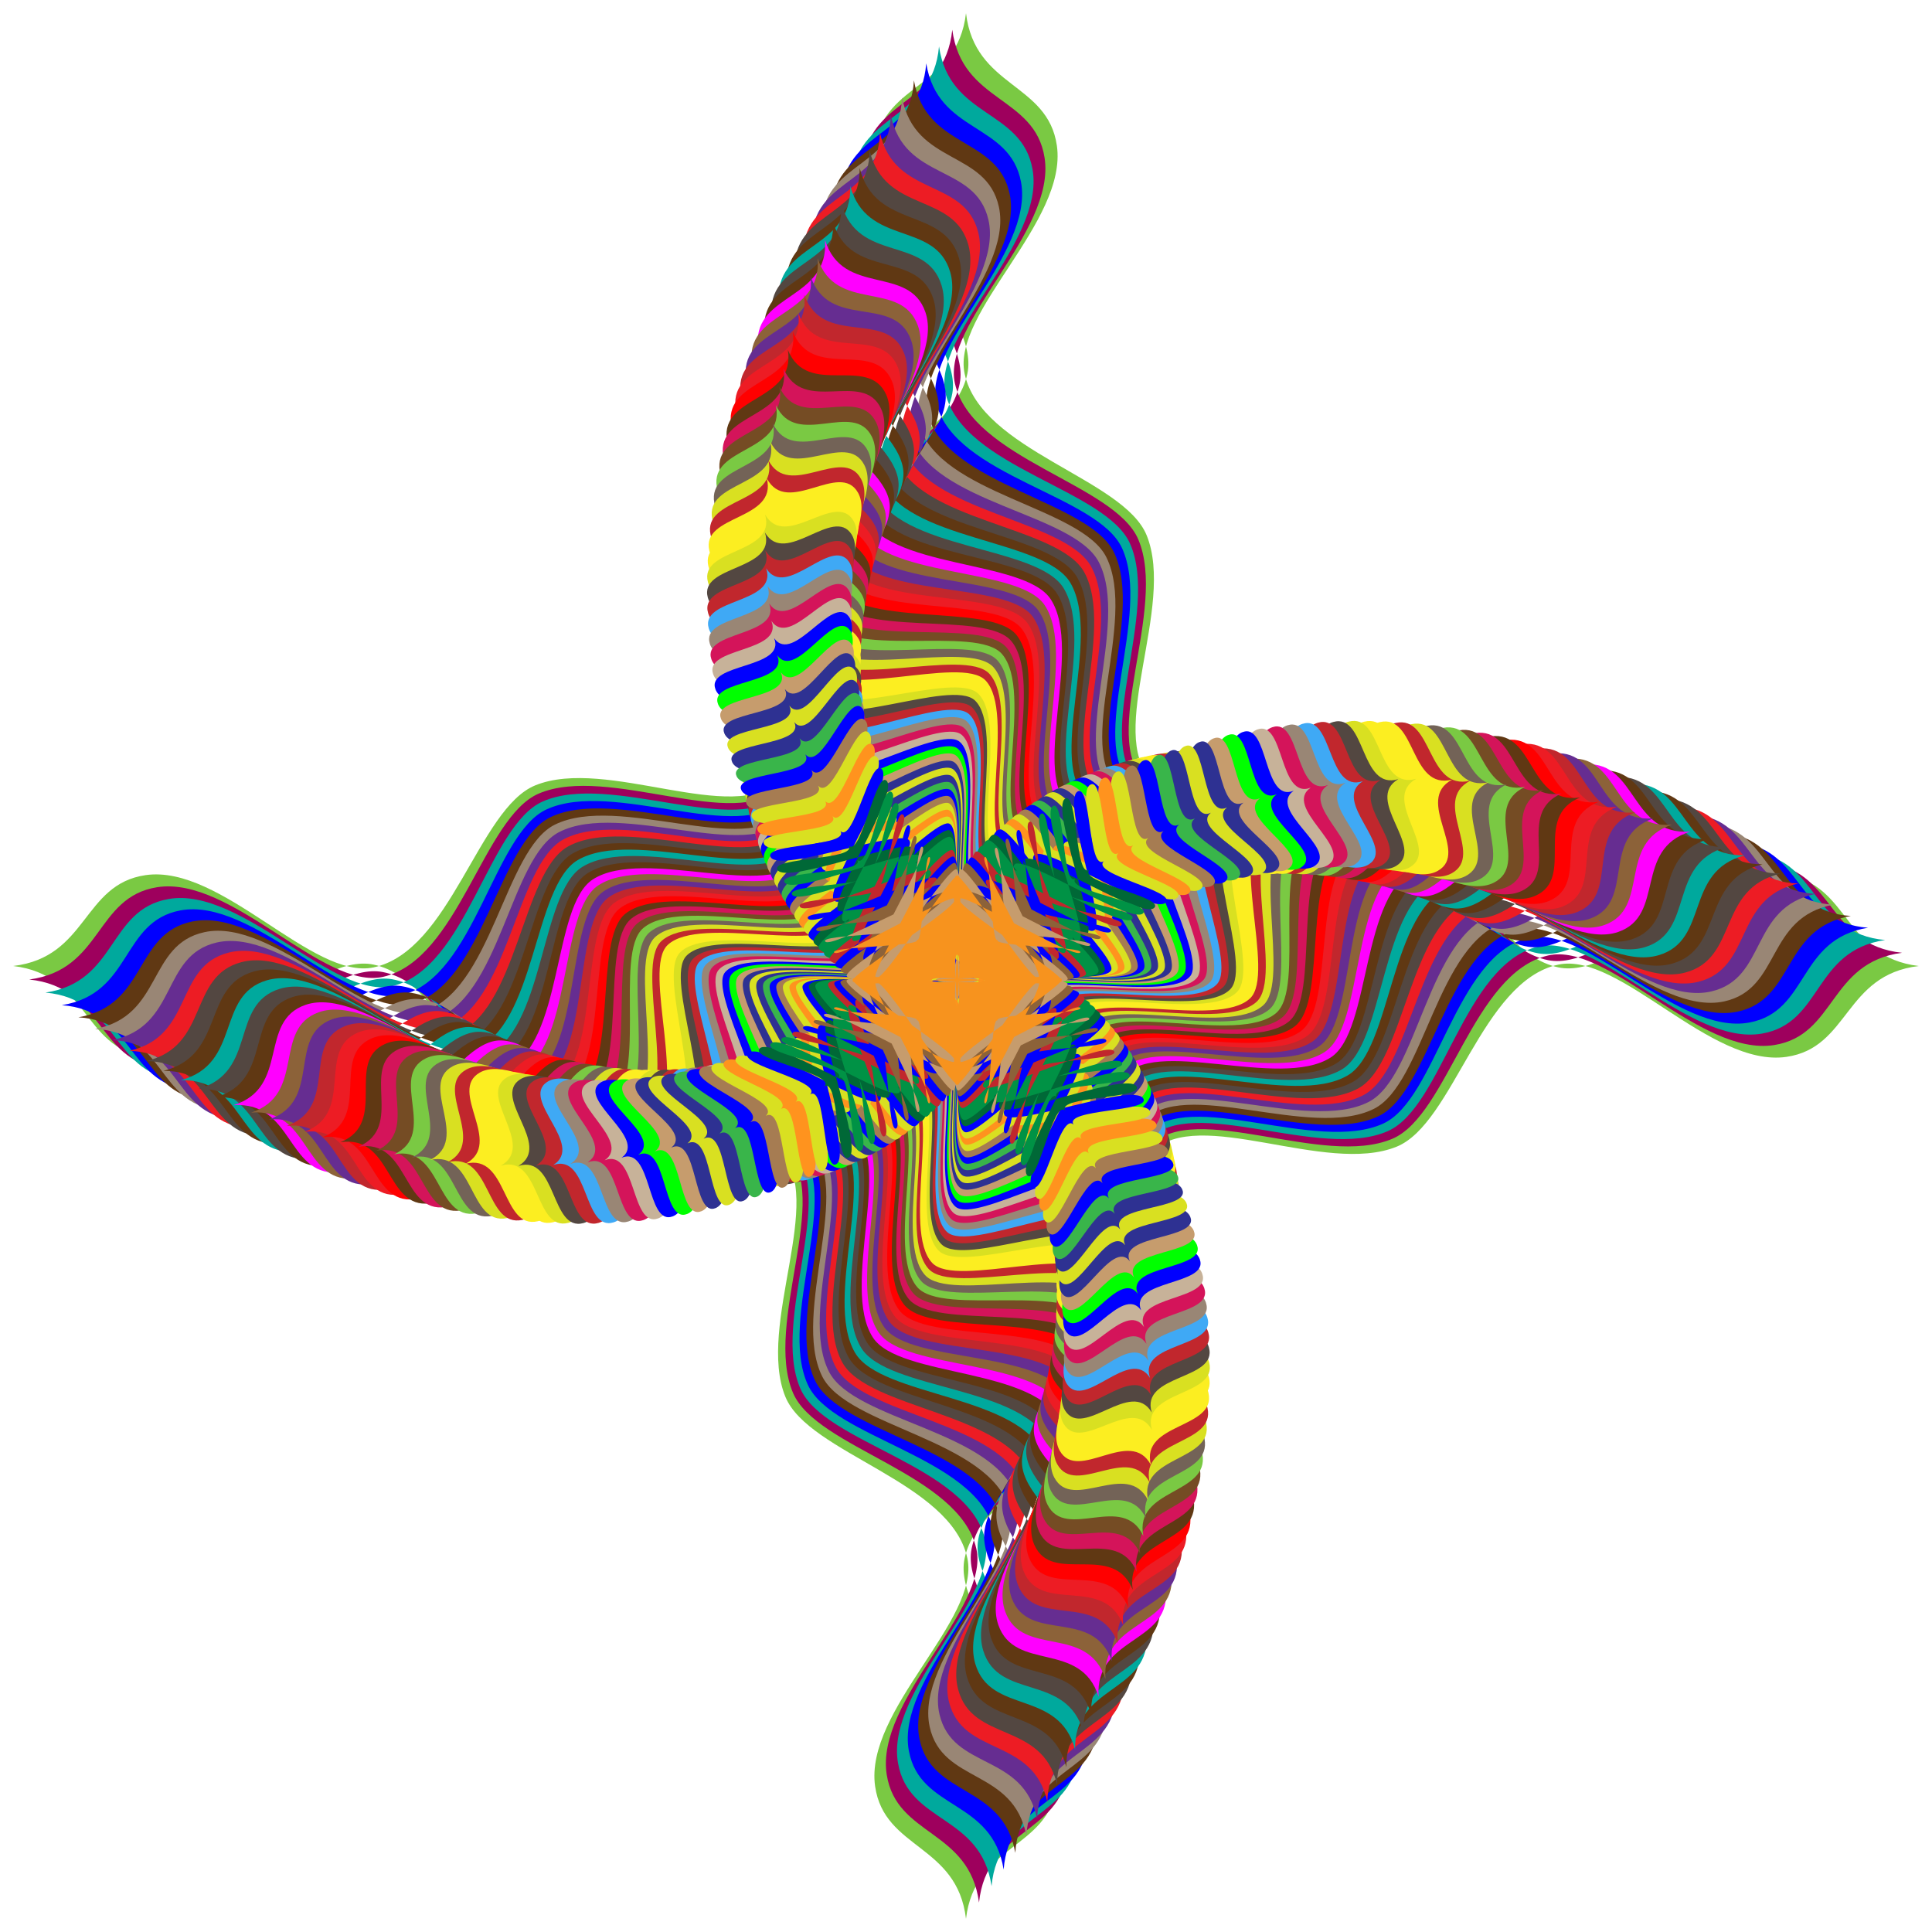 <svg xmlns="http://www.w3.org/2000/svg" viewBox="0 0 1622.184 1622.184"><path fill="#7AC943" d="M1611.092 811.096c-62.724-7.423-58.129-68.674-111.205-76.308-63.81-9.178-140.113 88.41-191.448 77.458-64.588-13.78-87.985-133.372-135.695-152.828-59.77-24.375-166.673 34.55-205.604-4.381-38.93-38.931 19.997-145.832-4.376-205.602-19.456-47.71-139.048-71.108-152.828-135.695-10.952-51.335 86.637-127.638 77.46-191.446-7.635-53.075-68.877-48.48-76.3-111.202-7.423 62.723-68.674 58.129-76.308 111.205-9.178 63.809 88.41 140.112 77.458 191.448-13.78 64.588-133.372 87.984-152.828 135.695-24.375 59.77 34.55 166.672-4.381 205.604-38.931 38.93-145.832-19.998-205.602 4.376-47.71 19.456-71.108 139.048-135.695 152.827-51.335 10.953-127.638-86.636-191.446-77.458-53.075 7.634-48.48 68.876-111.202 76.299 62.723 7.423 58.129 68.673 111.205 76.308 63.809 9.178 140.112-88.411 191.448-77.459 64.588 13.78 87.984 133.372 135.695 152.829 59.77 24.374 166.673-34.551 205.604 4.38 38.93 38.932-19.998 145.833 4.376 205.603 19.456 47.71 139.048 71.108 152.828 135.695 10.952 51.335-86.637 127.638-77.46 191.446 7.635 53.075 68.877 48.48 76.3 111.202 7.423-62.723 68.674-58.129 76.308-111.205 9.178-63.81-88.411-140.113-77.458-191.448 13.78-64.588 133.372-87.985 152.828-135.695 24.375-59.77-34.551-166.673 4.381-205.604 38.931-38.93 145.832 19.998 205.602-4.376 47.71-19.456 71.108-139.048 135.695-152.828 51.335-10.952 127.638 86.637 191.446 77.46 53.075-7.635 48.48-68.877 111.202-76.3z"/><path fill="#9E005D" d="M1597.039 799.99c-61.818-6.422-57.174-67.627-109.504-74.393-62.91-8.134-136.895 90.676-187.558 80.621-63.742-12.65-87.955-131.655-135.17-150.128-59.151-23.143-164.43 37.774-203.28.016-38.852-37.758 19.036-144.731-5.785-203.197-19.813-46.669-139.461-67.473-153.926-130.827-11.498-50.354 85.16-127.13 75.233-189.782-8.257-52.114-69.298-45.724-77.483-107.332-6.422 61.817-67.628 57.174-74.394 109.503-8.133 62.91 90.677 136.895 80.622 187.558-12.65 63.742-131.656 87.955-150.129 135.17-23.142 59.151 37.774 164.43.016 203.281-37.757 38.85-144.731-19.037-203.196 5.784-46.67 19.813-67.474 139.461-130.827 153.926-50.355 11.498-127.131-85.16-189.783-75.233-52.114 8.257-45.724 69.299-107.332 77.483 61.818 6.423 57.174 67.628 109.503 74.394 62.91 8.133 136.896-90.676 187.559-80.622 63.741 12.65 87.954 131.656 135.17 150.13 59.15 23.141 164.429-37.775 203.28-.017 38.851 37.758-19.036 144.731 5.785 203.197 19.812 46.668 139.46 67.473 153.926 130.827 11.497 50.354-85.16 127.13-75.233 189.782 8.257 52.114 69.298 45.724 77.483 107.332 6.422-61.818 67.627-57.174 74.393-109.503 8.133-62.91-90.676-136.896-80.621-187.559 12.65-63.741 131.655-87.954 150.128-135.17 23.142-59.15-37.774-164.429-.016-203.28 37.758-38.85 144.731 19.037 203.197-5.784 46.669-19.813 67.473-139.461 130.827-153.927 50.354-11.497 127.13 85.16 189.782 75.233 52.114-8.256 45.724-69.298 107.333-77.482z"/><path fill="#00A99D" d="M1582.835 789.284c-60.896-5.448-56.201-66.624-107.77-72.544-61.995-7.116-133.643 92.868-183.618 83.69-62.876-11.549-87.894-129.968-134.596-147.476-58.509-21.932-162.129 40.94-200.875 4.346-38.745-36.594 18.112-143.633-7.125-200.793-20.144-45.627-139.798-63.843-154.917-125.957-12.017-49.37 83.715-126.608 73.07-188.096-8.853-51.145-69.654-42.965-78.57-103.45-5.45 60.896-66.624 56.202-72.544 107.77-7.117 61.995 92.868 133.643 83.689 183.618-11.548 62.877-129.968 87.894-147.475 134.597-21.933 58.508 40.94 162.128 4.345 200.874-36.594 38.745-143.633-18.112-200.793 7.125-45.627 20.144-63.843 139.799-125.957 154.917-49.37 12.017-126.608-83.715-188.095-73.07-51.145 8.853-42.965 69.654-103.45 78.57 60.896 5.45 56.201 66.625 107.77 72.544 61.995 7.117 133.643-92.868 183.618-83.689 62.876 11.548 87.893 129.968 134.596 147.475 58.509 21.933 162.128-40.94 200.874-4.345 38.746 36.594-18.111 143.633 7.125 200.793 20.145 45.627 139.8 63.843 154.918 125.957 12.016 49.37-83.715 126.608-73.071 188.095 8.854 51.146 69.655 42.966 78.57 103.45 5.45-60.896 66.625-56.2 72.545-107.769 7.117-61.995-92.868-133.643-83.69-183.619 11.549-62.876 129.969-87.893 147.476-134.596 21.933-58.508-40.94-162.128-4.345-200.874 36.593-38.746 143.632 18.111 200.793-7.125 45.626-20.144 63.843-139.799 125.956-154.917 49.37-12.017 126.608 83.715 188.096 73.07 51.145-8.854 42.965-69.654 103.45-78.57z"/><path fill="#00F" d="M1568.491 778.979c-59.96-4.503-55.213-65.662-106.006-70.76-61.065-6.127-130.357 94.985-179.63 86.661-61.993-10.473-87.803-128.308-133.975-144.869-57.844-20.746-159.77 44.048-198.387 8.606-38.615-35.441 17.222-142.538-8.398-198.393-20.45-44.585-140.061-60.217-155.8-121.085-12.51-48.38 82.302-126.07 70.97-186.386-9.424-50.17-69.946-40.206-79.563-99.56-4.503 59.96-65.662 55.212-70.76 106.006-6.127 61.065 94.986 130.357 86.662 179.63-10.474 61.993-128.31 87.803-144.87 133.975-20.746 57.843 44.048 159.77 8.606 198.386-35.44 38.615-142.538-17.221-198.393 8.398-44.585 20.45-60.217 140.062-121.085 155.802-48.38 12.51-126.07-82.303-186.386-70.972-50.17 9.425-40.206 69.946-99.56 79.564 59.96 4.503 55.213 65.662 106.006 70.759 61.065 6.128 130.357-94.985 179.63-86.661 61.993 10.473 87.803 128.309 133.975 144.869 57.844 20.746 159.77-44.048 198.386-8.606 38.615 35.441-17.221 142.538 8.398 198.393 20.45 44.585 140.062 60.217 155.802 121.086 12.51 48.38-82.303 126.07-70.972 186.385 9.425 50.17 69.947 40.206 79.564 99.56 4.503-59.96 65.662-55.212 70.759-106.006 6.128-61.064-94.985-130.357-86.66-179.63 10.472-61.993 128.308-87.803 144.868-133.975 20.746-57.843-44.048-159.77-8.606-198.386 35.442-38.615 142.538 17.221 198.393-8.398 44.586-20.45 60.217-140.062 121.086-155.801 48.38-12.51 126.07 82.302 186.386 70.971 50.17-9.425 40.206-69.946 99.56-79.563z"/><path fill="#603813" d="M1554.014 769.075c-59.01-3.585-54.208-64.742-104.215-69.04-60.118-5.166-127.037 97.028-175.594 89.536-61.092-9.426-87.684-126.678-133.307-142.31-57.157-19.584-157.358 47.096-195.818 12.795-38.46-34.3 16.365-141.447-9.605-195.998-20.73-43.544-140.25-56.597-156.578-116.215-12.977-47.386 80.923-125.518 68.937-184.655-9.97-49.19-70.174-37.448-80.462-95.664-3.585 59.01-64.742 54.209-69.04 104.215-5.167 60.118 97.027 127.038 89.536 175.595-9.426 61.091-126.679 87.683-142.31 133.307-19.584 57.156 47.096 157.357 12.795 195.818-34.3 38.46-141.447-16.366-195.999 9.604-43.544 20.73-56.596 140.25-116.215 156.578-47.386 12.978-125.518-80.922-184.655-68.936-49.19 9.97-37.447 70.173-95.663 80.461 59.01 3.586 54.208 64.742 104.215 69.04 60.118 5.167 127.037-97.027 175.594-89.535 61.092 9.425 87.683 126.678 133.307 142.31 57.157 19.584 157.358-47.096 195.818-12.796 38.46 34.3-16.366 141.448 9.605 195.999 20.73 43.544 140.25 56.597 156.577 116.215 12.978 47.386-80.922 125.518-68.936 184.655 9.97 49.19 70.174 37.448 80.462 95.663 3.585-59.01 64.742-54.208 69.04-104.214 5.166-60.118-97.028-127.038-89.536-175.595 9.426-61.092 126.679-87.683 142.31-133.307 19.584-57.157-47.096-157.357-12.795-195.818 34.3-38.46 141.447 16.366 195.998-9.604 43.545-20.73 56.597-140.25 116.216-156.578 47.386-12.978 125.517 80.922 184.654 68.936 49.19-9.97 37.448-70.174 95.664-80.462z"/><path fill="#998675" d="M1539.412 759.576c-58.045-2.696-53.189-63.864-102.396-67.386-59.157-4.234-123.686 98.994-171.514 92.313-60.173-8.407-87.535-125.079-132.594-139.801-56.448-18.445-154.89 50.084-193.17 16.913-38.28-33.17 15.544-140.361-10.745-193.61-20.985-42.505-140.363-52.984-157.247-111.348-13.42-46.39 79.574-124.952 66.964-182.904-10.489-48.204-70.336-34.692-81.265-91.762-2.695 58.045-63.863 53.189-67.385 102.396-4.234 59.157 98.994 123.687 92.312 171.514-8.406 60.173-125.078 87.535-139.8 132.594-18.445 56.449 50.084 154.89 16.913 193.17-33.17 38.28-140.361-15.544-193.61 10.746-42.505 20.984-52.984 140.363-111.348 157.246-46.39 13.42-124.952-79.574-182.904-66.964-48.204 10.489-34.692 70.336-91.762 81.265 58.045 2.695 53.189 63.863 102.396 67.385 59.157 4.235 123.687-98.994 171.514-92.312 60.173 8.406 87.535 125.078 132.594 139.8 56.449 18.445 154.89-50.084 193.17-16.913 38.28 33.17-15.544 140.361 10.745 193.61 20.985 42.505 140.364 52.984 157.247 111.348 13.42 46.39-79.574 124.953-66.964 182.904 10.489 48.205 70.336 34.692 81.265 91.762 2.695-58.045 63.863-53.188 67.385-102.395 4.235-59.157-98.994-123.687-92.312-171.514 8.406-60.174 125.078-87.536 139.8-132.595 18.445-56.448-50.084-154.89-16.913-193.17 33.17-38.28 140.361 15.544 193.61-10.745 42.505-20.985 52.984-140.363 111.348-157.247 46.39-13.42 124.953 79.574 182.904 66.964 48.204-10.489 34.692-70.336 91.762-81.264z"/><path fill="#662D91" d="M1524.695 750.481c-57.068-1.833-52.156-63.027-100.551-65.797-58.182-3.33-120.307 100.885-167.39 94.991-59.24-7.415-87.361-123.508-131.838-137.34-55.72-17.33-152.37 53.012-190.447 20.958-38.075-32.053 14.758-139.281-11.819-191.23-21.214-41.467-140.402-49.38-157.81-106.486-13.835-45.39 78.26-124.374 65.058-181.136-10.982-47.213-70.436-31.938-81.974-87.857-1.833 57.068-63.027 52.156-65.797 100.552-3.33 58.181 100.885 120.306 94.991 167.39-7.415 59.24-123.508 87.36-137.34 131.837-17.33 55.72 53.012 152.37 20.958 190.447-32.053 38.076-139.281-14.758-191.23 11.82-41.467 21.213-49.38 140.401-106.486 157.809-45.39 13.835-124.374-78.26-181.136-65.057-47.213 10.981-31.938 70.435-87.857 81.973 57.068 1.833 52.156 63.027 100.552 65.797 58.181 3.33 120.306-100.884 167.39-94.991 59.24 7.415 87.36 123.508 131.837 137.34 55.72 17.33 152.37-53.012 190.447-20.958 38.076 32.053-14.758 139.281 11.82 191.23 21.214 41.467 140.401 49.38 157.809 106.486 13.835 45.39-78.26 124.374-65.057 181.136 10.982 47.213 70.435 31.938 81.973 87.857 1.833-57.068 63.027-52.156 65.798-100.552 3.33-58.181-100.885-120.306-94.992-167.39 7.415-59.24 123.508-87.36 137.341-131.837 17.33-55.72-53.012-152.37-20.959-190.447 32.054-38.076 139.282 14.758 191.23-11.82 41.467-21.214 49.38-140.401 106.486-157.809 45.39-13.836 124.375 78.26 181.136 65.057 47.214-10.981 31.938-70.435 87.857-81.973z"/><path fill="#ED1C24" d="M1509.871 741.794c-56.078-1-51.11-62.234-98.683-64.276-57.193-2.455-116.898 102.699-163.227 97.57-58.288-6.451-87.158-121.967-131.037-134.93-54.972-16.24-149.799 55.878-187.647 24.929-37.848-30.949 14.004-138.208-12.828-188.859-21.418-40.431-140.367-45.785-158.265-101.631-14.227-44.388 76.977-123.785 63.213-179.35-11.449-46.22-70.47-29.191-82.587-83.953-1 56.078-62.234 51.11-64.276 98.684-2.455 57.193 102.7 116.897 97.571 163.226-6.452 58.289-121.968 87.158-134.93 131.038-16.24 54.971 55.877 149.798 24.928 187.647-30.948 37.847-138.207-14.005-188.858 12.828-40.432 21.418-45.786 140.366-101.631 158.265-44.388 14.226-123.785-76.977-179.35-63.213-46.22 11.448-29.191 70.47-83.953 82.586 56.078 1 51.11 62.235 98.684 64.276 57.192 2.455 116.897-102.699 163.226-97.57 58.289 6.451 87.158 121.967 131.037 134.93 54.972 16.24 149.799-55.878 187.647-24.928 37.848 30.948-14.004 138.207 12.828 188.858 21.419 40.431 140.367 45.785 158.266 101.631 14.226 44.388-76.977 123.785-63.214 179.35 11.45 46.22 70.47 29.191 82.587 83.953 1-56.078 62.234-51.11 64.276-98.684 2.455-57.193-102.7-116.897-97.571-163.226 6.452-58.289 121.968-87.158 134.93-131.038 16.24-54.971-55.877-149.798-24.928-187.647 30.948-37.847 138.208 14.005 188.859-12.828 40.43-21.418 45.785-140.366 101.63-158.265 44.388-14.226 123.786 76.977 179.351 63.213 46.22-11.448 29.19-70.47 83.952-82.586z"/><path fill="#534741" d="M1494.95 733.517c-55.077-.196-50.055-61.486-96.794-62.824-56.191-1.608-113.462 104.437-159.023 100.051-57.327-5.518-86.935-120.46-130.203-132.574-54.203-15.175-147.177 58.68-184.772 28.82-37.595-29.856 13.287-137.14-13.769-186.496-21.596-39.398-140.256-42.203-158.613-96.785-14.591-43.384 75.727-123.183 61.434-177.549-11.89-45.22-70.437-26.447-83.102-80.046-.196 55.076-61.487 50.054-62.825 96.793-1.608 56.191 104.437 113.462 100.052 159.023-5.518 57.327-120.46 86.935-132.574 130.203-15.176 54.203 58.679 147.176 28.82 184.772-29.857 37.595-137.14-13.287-186.497 13.769-39.398 21.596-42.202 140.256-96.785 158.613-43.383 14.591-123.183-75.727-177.548-61.434-45.221 11.89-26.448 70.437-80.047 83.102 55.076.196 50.054 61.487 96.794 62.825 56.19 1.608 113.461-104.437 159.023-100.052 57.326 5.518 86.935 120.46 130.203 132.574 54.202 15.176 147.176-58.679 184.772-28.82 37.595 29.857-13.288 137.14 13.768 186.497 21.597 39.398 140.257 42.202 158.614 96.784 14.59 43.384-75.727 123.184-61.434 177.55 11.889 45.22 70.437 26.447 83.102 80.046.196-55.076 61.486-50.054 62.824-96.794 1.608-56.19-104.437-113.461-100.051-159.023 5.518-57.326 120.46-86.935 132.574-130.203 15.175-54.202-58.68-147.176-28.821-184.772 29.857-37.595 137.14 13.288 186.497-13.768 39.398-21.597 42.203-140.257 96.785-158.614 43.383-14.59 123.183 75.728 177.549 61.434 45.22-11.889 26.447-70.437 80.046-83.102z"/><path fill="#603813" d="M1479.937 725.646c-54.063.58-48.986-60.778-94.882-61.436-55.177-.791-110 106.097-154.783 102.431-56.346-4.613-86.682-118.982-129.322-130.266-53.415-14.136-144.505 61.418-181.826 32.637-37.32-28.78 12.601-136.081-14.648-184.149-21.75-38.368-140.074-38.632-158.857-91.95-14.93-42.379 74.51-122.573 59.719-175.735-12.304-44.22-70.344-23.712-83.527-76.145.58 54.063-60.778 48.987-61.436 94.883-.791 55.177 106.097 110 102.431 154.782-4.612 56.347-118.982 86.683-130.266 129.323-14.136 53.414 61.418 144.504 32.637 181.825-28.78 37.32-136.081-12.6-184.148 14.648-38.369 21.75-38.633 140.074-91.95 158.857-42.38 14.93-122.573-74.51-175.735-59.718-44.22 12.303-23.713 70.343-76.145 83.526 54.063-.58 48.986 60.778 94.882 61.437 55.177.79 110-106.098 154.783-102.432 56.346 4.613 86.682 118.983 129.322 130.267 53.415 14.135 144.505-61.418 181.825-32.638 37.32 28.78-12.6 136.082 14.648 184.15 21.75 38.367 140.074 38.631 158.858 91.95 14.93 42.378-74.51 122.572-59.719 175.734 12.304 44.22 70.343 23.712 83.526 76.145-.58-54.063 60.779-48.986 61.437-94.882.79-55.177-106.097-110-102.431-154.783 4.612-56.346 118.982-86.683 130.266-129.322 14.136-53.415-61.418-144.505-32.638-181.826 28.78-37.32 136.082 12.601 184.15-14.648 38.368-21.75 38.631-140.074 91.95-158.857 42.378-14.93 122.572 74.51 175.734 59.719 44.22-12.304 23.712-70.344 76.145-83.527z"/><path fill="#00A99D" d="M1464.844 718.185c-53.04 1.327-47.91-60.113-92.952-60.116-54.151-.003-106.515 107.68-150.508 104.71-55.351-3.736-86.405-117.536-128.402-128.01-52.609-13.122-141.786 64.092-178.808 36.375-37.022-27.715 11.946-135.031-15.464-181.813-21.88-37.343-139.818-35.076-158.995-87.13-15.243-41.372 73.326-121.952 58.067-173.908-12.692-43.217-70.186-20.985-83.856-72.248 1.326 53.039-60.114 47.909-60.116 92.952-.003 54.15 107.68 106.515 104.71 150.507-3.736 55.352-117.537 86.406-128.011 128.402-13.122 52.61 64.093 141.786 36.376 178.809-27.716 37.021-135.031-11.947-181.814 15.463-37.342 21.88-35.076 139.818-87.129 158.996-41.373 15.243-121.952-73.326-173.908-58.067-43.217 12.692-20.986 70.186-72.248 83.856 53.038-1.327 47.909 60.114 92.952 60.116 54.15.003 106.515-107.68 150.507-104.71 55.352 3.736 86.406 117.536 128.402 128.011 52.61 13.121 141.786-64.093 178.809-36.376 37.021 27.716-11.947 135.031 15.463 181.813 21.88 37.343 139.818 35.077 158.996 87.13 15.243 41.373-73.326 121.952-58.068 173.908 12.693 43.217 70.187 20.986 83.856 72.248-1.326-53.039 60.114-47.909 60.117-92.952.003-54.15-107.68-106.515-104.71-150.507 3.735-55.352 117.536-86.406 128.01-128.402 13.122-52.61-64.092-141.786-36.376-178.809 27.716-37.021 135.032 11.947 181.814-15.463 37.343-21.88 35.076-139.818 87.13-158.996 41.372-15.243 121.952 73.326 173.907 58.068 43.217-12.693 20.986-70.187 72.249-83.857z"/><path fill="#534741" d="M1449.678 711.135c-52.005 2.044-46.823-59.492-91.004-58.864-53.114.756-103.007 109.185-146.199 106.889-54.344-2.89-86.106-116.124-127.445-125.81-51.785-12.133-139.02 66.703-175.722 40.035-36.7-26.666 11.325-133.99-16.216-179.493-21.983-36.32-139.489-31.535-159.029-82.323-15.53-40.367 72.175-121.324 56.48-172.071-13.054-42.212-69.965-18.269-84.091-68.359 2.044 52.005-59.492 46.823-58.864 91.004.756 53.114 109.185 103.008 106.889 146.2-2.89 54.343-116.124 86.105-125.81 127.444-12.133 51.785 66.703 139.02 40.036 175.722-26.667 36.701-133.991-11.325-179.494 16.216-36.32 21.983-31.535 139.49-82.323 159.029-40.367 15.53-121.324-72.175-172.071-56.48-42.212 13.054-18.269 69.965-68.358 84.091 52.004-2.044 46.822 59.492 91.003 58.864 53.114-.756 103.008-109.185 146.2-106.889 54.344 2.89 86.105 116.124 127.444 125.81 51.786 12.133 139.02-66.703 175.722-40.035 36.701 26.666-11.325 133.99 16.216 179.493 21.983 36.321 139.49 31.535 159.029 82.323 15.53 40.368-72.175 121.324-56.48 172.072 13.054 42.21 69.965 18.268 84.091 68.358-2.043-52.005 59.493-46.823 58.864-91.004-.756-53.114-109.185-103.007-106.889-146.199 2.89-54.344 116.124-86.105 125.81-127.445 12.133-51.785-66.703-139.02-40.035-175.722 26.666-36.7 133.99 11.325 179.493-16.216 36.321-21.983 31.536-139.489 82.323-159.028 40.367-15.531 121.324 72.174 172.071 56.48 42.212-13.055 18.27-69.966 68.359-84.092z"/><path fill="#603813" d="M1434.448 704.495c-50.96 2.733-45.73-58.914-89.039-57.679-52.067 1.485-99.48 110.612-141.86 108.965-53.324-2.072-85.783-114.743-126.45-123.66-50.946-11.172-136.21 69.245-172.57 43.613-36.358-25.633 10.735-132.96-16.905-177.19-22.063-35.304-139.088-28.011-158.957-77.534-15.793-39.362 71.056-120.688 54.957-170.225-13.39-41.205-69.682-15.563-84.233-64.477 2.732 50.961-58.915 45.73-57.68 89.04 1.485 52.066 110.612 99.479 108.965 141.86-2.072 53.323-114.742 85.782-123.66 126.45-11.172 50.945 69.246 136.21 43.613 172.569-25.632 36.358-132.96-10.735-177.19 16.905-35.303 22.063-28.011 139.088-77.534 158.958-39.362 15.792-120.688-71.056-170.225-54.958-41.205 13.391-15.562 69.682-64.476 84.234 50.96-2.732 45.729 58.914 89.038 57.68 52.068-1.485 99.48-110.613 141.86-108.966 53.325 2.072 85.784 114.743 126.452 123.66 50.944 11.172 136.209-69.245 172.568-43.612 36.358 25.632-10.735 132.96 16.905 177.189 22.064 35.304 139.089 28.012 158.958 77.534 15.793 39.362-71.056 120.688-54.957 170.225 13.39 41.205 69.681 15.563 84.233 64.477-2.732-50.96 58.914-45.73 57.68-89.039-1.485-52.067-110.613-99.48-108.966-141.86 2.073-53.324 114.743-85.783 123.66-126.45 11.172-50.946-69.245-136.21-43.612-172.57 25.632-36.358 132.96 10.735 177.189-16.905 35.304-22.063 28.012-139.088 77.535-158.957 39.361-15.793 120.688 71.055 170.225 54.957 41.204-13.39 15.562-69.682 64.476-84.234z"/><path fill="#F0F" d="M1419.163 698.267c-49.908 3.391-44.63-58.38-87.06-56.563-51.01 2.184-95.931 111.96-137.492 110.94-52.292-1.285-85.439-113.395-125.422-121.566-50.088-10.236-133.355 71.722-169.35 47.108-35.993-24.613 10.177-131.94-17.532-174.901-22.118-34.293-138.615-24.507-158.782-72.766-16.03-38.358 69.97-120.045 53.499-168.37-13.701-40.198-69.336-12.87-84.282-60.606 3.39 49.908-58.38 44.63-56.563 87.06 2.184 51.01 111.96 95.931 110.94 137.491-1.285 52.292-113.396 85.44-121.567 125.423-10.236 50.087 71.723 133.355 47.109 169.35-24.613 35.992-131.94-10.177-174.902 17.532-34.293 22.118-24.506 138.615-72.766 158.782-38.357 16.029-120.045-69.97-168.37-53.499-40.198 13.701-12.869 69.335-60.606 84.282 49.909-3.39 44.63 58.38 87.06 56.563 51.01-2.184 95.932-111.96 137.492-110.94 52.292 1.285 85.44 113.395 125.423 121.567 50.087 10.236 133.354-71.723 169.349-47.11 35.993 24.614-10.177 131.94 17.532 174.903 22.118 34.293 138.615 24.506 158.782 72.765 16.03 38.358-69.97 120.045-53.498 168.37 13.7 40.198 69.335 12.87 84.282 60.606-3.391-49.908 58.379-44.629 56.562-87.06-2.184-51.01-111.96-95.931-110.939-137.491 1.285-52.292 113.395-85.44 121.566-125.423 10.236-50.087-71.722-133.355-47.109-169.349 24.614-35.993 131.94 10.177 174.902-17.533 34.293-22.118 24.507-138.614 72.766-158.782 38.357-16.029 120.045 69.97 168.37 53.499 40.198-13.701 12.869-69.335 60.606-84.282z"/><path fill="#8C6239" d="M1403.831 692.45c-48.847 4.02-43.523-57.887-85.067-55.514-49.944 2.853-92.366 113.23-133.097 112.81-51.248-.526-85.075-112.08-124.36-119.525-49.214-9.328-130.458 74.131-166.066 50.52-35.607-23.61 9.65-130.93-18.098-172.632-22.15-33.288-138.07-21.021-158.503-68.018-16.24-37.355 68.916-119.396 52.103-166.51-13.985-39.19-68.925-10.188-84.237-56.747 4.02 48.848-57.887 43.524-55.514 85.067 2.853 49.944 113.23 92.366 112.81 133.097-.526 51.248-112.08 85.075-119.525 124.361-9.328 49.214 74.132 130.457 50.521 166.065-23.61 35.607-130.931-9.649-172.633 18.099-33.287 22.149-21.02 138.07-68.018 158.503-37.355 16.24-119.396-68.917-166.51-52.104-39.19 13.986-10.188 68.926-56.747 84.237 48.848-4.02 43.524 57.888 85.067 55.515 49.944-2.853 92.367-113.23 133.097-112.811 51.249.527 85.075 112.08 124.361 119.526 49.214 9.327 130.458-74.132 166.066-50.521 35.607 23.61-9.65 130.931 18.098 172.633 22.15 33.287 138.07 21.02 158.503 68.018 16.24 37.354-68.916 119.396-52.103 166.51 13.985 39.19 68.925 10.188 84.237 56.746-4.02-48.848 57.887-43.524 55.514-85.067-2.853-49.944-113.23-92.366-112.81-133.097.526-51.248 112.08-85.075 119.525-124.36 9.327-49.214-74.132-130.458-50.521-166.066 23.61-35.607 130.931 9.65 172.633-18.098 33.287-22.15 21.02-138.07 68.018-158.503 37.355-16.24 119.396 68.916 166.51 52.103 39.19-13.985 10.188-68.926 56.746-84.237z"/><path fill="#662D91" d="M1388.462 687.045c-47.78 4.62-42.414-57.44-83.063-54.535-48.87 3.493-88.785 114.42-128.677 114.58-50.194.2-84.691-110.8-123.267-117.541-48.325-8.446-127.52 76.473-162.72 53.849-35.199-22.623 9.153-129.935-18.603-170.385-22.156-32.287-137.454-17.555-158.121-63.293-16.427-36.353 67.896-118.742 50.772-164.644-14.243-38.182-68.454-7.522-84.1-52.902 4.621 47.78-57.439 42.413-54.534 83.063 3.493 48.869 114.42 88.784 114.58 128.677.2 50.194-110.799 84.69-117.541 123.267-8.446 48.324 76.472 127.519 53.849 162.719-22.623 35.2-129.935-9.152-170.385 18.604-32.287 22.155-17.555 137.454-63.293 158.12-36.353 16.427-118.741-67.896-164.644-50.772-38.182 14.244-7.522 68.454-52.902 84.1 47.78-4.62 42.413 57.439 83.063 54.534 48.869-3.493 88.784-114.42 128.677-114.58 50.194-.2 84.69 110.8 123.267 117.541 48.324 8.446 127.519-76.472 162.72-53.849 35.198 22.623-9.153 129.935 18.603 170.385 22.155 32.287 137.454 17.555 158.12 63.293 16.427 36.354-67.895 118.742-50.772 164.644 14.244 38.182 68.455 7.523 84.1 52.903-4.62-47.78 57.44-42.414 54.534-83.064-3.493-48.869-114.42-88.784-114.58-128.677-.2-50.194 110.8-84.69 117.541-123.267 8.446-48.324-76.472-127.518-53.849-162.719 22.623-35.2 129.935 9.153 170.385-18.603 32.288-22.156 17.556-137.455 63.293-158.121 36.354-16.427 118.742 67.896 164.645 50.772 38.182-14.244 7.522-68.454 52.902-84.1z"/><path fill="#C1272D" d="M1373.063 682.05c-46.705 5.191-41.3-57.034-81.05-53.622-47.786 4.101-85.187 115.531-124.234 116.245-49.13.898-84.288-109.552-122.142-115.612-47.42-7.592-124.54 78.745-159.313 57.092-34.77-21.652 8.686-128.951-19.048-168.157-22.138-31.296-136.768-14.113-157.637-58.595-16.587-35.355 66.908-118.082 49.505-162.775-14.476-37.175-67.92-4.872-83.87-49.073 5.191 46.704-57.034 41.3-53.622 81.049 4.102 47.786 115.531 85.187 116.245 124.234.898 49.13-109.552 84.288-115.612 122.142-7.592 47.42 78.745 124.54 57.092 159.313-21.652 34.77-128.951-8.686-168.157 19.048-31.295 22.139-14.113 136.768-58.594 157.637-35.355 16.587-118.083-66.908-162.776-49.505-37.175 14.476-4.872 67.92-49.073 83.87 46.704-5.191 41.3 57.034 81.049 53.622 47.787-4.101 85.188-115.531 124.234-116.245 49.13-.898 84.288 109.552 122.143 115.612 47.42 7.592 124.54-78.745 159.312-57.092 34.771 21.652-8.685 128.951 19.049 168.157 22.138 31.296 136.767 14.113 157.637 58.595 16.587 35.355-66.908 118.082-49.505 162.775 14.476 37.175 67.92 4.872 83.869 49.073-5.19-46.704 57.034-41.3 53.623-81.049-4.102-47.786-115.532-85.187-116.246-124.234-.898-49.13 109.552-84.288 115.612-122.142 7.592-47.42-78.744-124.54-57.091-159.313 21.652-34.77 128.95 8.686 168.157-19.048 31.295-22.139 14.113-136.768 58.594-157.637 35.355-16.587 118.083 66.908 162.775 49.505 37.176-14.476 4.872-67.92 49.074-83.87z"/><path fill="#ED1C24" d="M1357.643 677.468c-45.623 5.73-40.184-56.674-79.026-52.78-46.697 4.68-81.578 116.563-119.772 117.807-48.055 1.565-83.866-108.339-120.988-113.74-46.501-6.764-121.523 80.948-155.846 60.249-34.323-20.699 8.248-127.981-19.435-165.952-22.097-30.31-136.01-10.694-157.05-53.923-16.723-34.36 65.952-117.42 48.3-160.904-14.682-36.17-67.325-2.24-83.546-45.263 5.73 45.623-56.674 40.184-52.78 79.027 4.68 46.697 116.563 81.578 117.807 119.77 1.565 48.056-108.339 83.868-113.74 120.989-6.764 46.502 80.948 121.523 60.249 155.847-20.699 34.322-127.98-8.249-165.952 19.434-30.31 22.097-10.694 136.01-53.923 157.05-34.359 16.723-117.42-65.952-160.904-48.3-36.17 14.682-2.239 67.325-45.262 83.547 45.622-5.731 40.183 56.673 79.026 52.78 46.697-4.681 81.578-116.564 119.771-117.808 48.055-1.565 83.867 108.339 120.988 113.74 46.502 6.764 121.524-80.948 155.847-60.249 34.322 20.699-8.249 127.981 19.434 165.953 22.097 30.31 136.011 10.693 157.05 53.922 16.724 34.36-65.952 117.42-48.3 160.904 14.683 36.17 67.325 2.24 83.547 45.263-5.731-45.623 56.674-40.184 52.78-79.027-4.68-46.697-116.563-81.578-117.807-119.77-1.566-48.056 108.338-83.868 113.739-120.989 6.765-46.502-80.948-121.523-60.248-155.847 20.698-34.322 127.98 8.249 165.952-19.434 30.31-22.097 10.693-136.01 53.922-157.05 34.36-16.723 117.42 65.952 160.904 48.3 36.17-14.682 2.24-67.325 45.263-83.546z"/><path fill="red" d="M1342.21 673.295c-44.535 6.242-39.065-56.356-76.996-52.006-45.6 5.23-77.956 117.516-115.289 119.266-46.972 2.202-83.429-107.16-119.806-111.922-45.57-5.967-118.47 83.079-152.324 63.316-33.853-19.762 7.841-127.024-19.76-163.77-22.034-29.333-135.186-7.3-156.364-49.28-16.834-33.367 65.029-116.755 47.16-159.032-14.864-35.167-66.67.375-83.133-41.472 6.241 44.535-56.356 39.066-52.006 76.997 5.23 45.6 117.515 77.956 119.265 115.289 2.202 46.972-107.16 83.428-111.922 119.805-5.966 45.57 83.08 118.47 63.316 152.325-19.762 33.853-127.024-7.842-163.77 19.76-29.332 22.033-7.3 135.185-49.28 156.364-33.367 16.834-116.755-65.03-159.032-47.16-35.166 14.864.375 66.669-41.472 83.133 44.536-6.241 39.066 56.356 76.997 52.006 45.6-5.23 77.956-117.516 115.289-119.266 46.972-2.201 83.429 107.16 119.806 111.923 45.57 5.966 118.47-83.08 152.324-63.317 33.854 19.762-7.841 127.025 19.76 163.771 22.034 29.332 135.186 7.3 156.365 49.28 16.833 33.367-65.03 116.755-47.16 159.032 14.863 35.166 66.668-.375 83.133 41.472-6.242-44.536 56.356-39.066 52.006-76.997-5.23-45.6-117.516-77.957-119.266-115.29-2.202-46.972 107.16-83.428 111.922-119.805 5.967-45.57-83.08-118.47-63.316-152.324 19.762-33.854 127.024 7.84 163.77-19.761 29.332-22.033 7.3-135.185 49.28-156.364 33.367-16.833 116.755 65.03 159.032 47.16 35.166-14.863-.375-66.668 41.472-83.133z"/><path fill="#603813" d="M1326.775 669.533c-43.443 6.722-37.948-56.082-74.961-51.3-44.499 5.747-74.325 118.388-110.79 120.62-45.882 2.807-82.975-106.016-118.598-110.164-44.624-5.195-115.38 85.141-148.746 66.297-33.365-18.843 7.462-126.082-20.03-161.614-21.945-28.363-134.29-3.93-155.576-44.668-16.92-32.38 64.138-116.087 46.082-157.16-15.019-34.166-65.951 2.97-82.628-37.703 6.722 43.443-56.082 37.947-51.3 74.961 5.748 44.499 118.388 74.325 120.62 110.79 2.808 45.882-106.016 82.975-110.163 118.598-5.196 44.624 85.14 115.38 66.296 148.746-18.843 33.365-126.082-7.462-161.614 20.03-28.362 21.944-3.93 134.29-44.668 155.576-32.379 16.92-116.087-64.139-157.16-46.083-34.166 15.02 2.97 65.952-37.703 82.629 43.443-6.722 37.948 56.082 74.961 51.3 44.499-5.748 74.325-118.388 110.79-120.62 45.882-2.808 82.975 106.016 118.598 110.163 44.624 5.196 115.38-85.14 148.746-66.297 33.366 18.844-7.462 126.083 20.03 161.615 21.945 28.362 134.29 3.93 155.577 44.668 16.919 32.379-64.14 116.087-46.083 157.16 15.019 34.166 65.952-2.97 82.628 37.703-6.722-43.443 56.082-37.948 51.3-74.962-5.747-44.498-118.388-74.324-120.62-110.79-2.807-45.881 106.016-82.975 110.164-118.597 5.195-44.625-85.141-115.38-66.297-148.746 18.843-33.366 126.082 7.462 161.614-20.03 28.363-21.945 3.93-134.29 44.668-155.577 32.38-16.919 116.087 64.14 157.161 46.083 34.165-15.019-2.97-65.952 37.702-82.628z"/><path fill="#D4145A" d="M1311.345 666.18c-42.347 7.172-36.83-55.852-72.923-50.664-43.39 6.236-70.684 119.182-106.277 121.87-44.783 3.383-82.505-104.906-117.363-108.46-43.667-4.454-112.256 87.13-145.115 69.187-32.858-17.943 7.111-125.156-20.242-159.484-21.833-27.402-133.325-.59-154.69-40.09-16.98-31.395 63.281-115.418 45.069-155.291-15.149-33.167-65.174 5.544-82.034-33.957 7.174 42.346-55.85 36.83-50.663 72.923 6.236 43.39 119.182 70.684 121.87 106.277 3.384 44.783-104.906 82.505-108.46 117.363-4.453 43.667 87.13 112.256 69.187 145.115-17.943 32.857-125.156-7.112-159.484 20.241-27.401 21.834-.59 133.326-40.09 154.69-31.395 16.98-115.418-63.28-155.291-45.068-33.167 15.149 5.545 65.174-33.957 82.033 42.347-7.173 36.83 55.851 72.923 50.664 43.391-6.236 70.685-119.182 106.277-121.87 44.783-3.384 82.505 104.906 117.363 108.46 43.667 4.453 112.256-87.13 145.115-69.187 32.858 17.943-7.111 125.156 20.242 159.484 21.833 27.401 133.326.59 154.69 40.09 16.98 31.395-63.28 115.418-45.069 155.291 15.15 33.167 65.174-5.545 82.034 33.956-7.174-42.346 55.85-36.83 50.663-72.922-6.236-43.39-119.182-70.685-121.87-106.277-3.384-44.783 104.906-82.506 108.46-117.363 4.453-43.667-87.13-112.256-69.187-145.115 17.943-32.858 125.156 7.111 159.484-20.242 27.401-21.834.59-133.326 40.09-154.69 31.395-16.98 115.418 63.28 155.291 45.069 33.167-15.15-5.544-65.175 33.957-82.034z"/><path fill="#754C24" d="M1295.928 663.234c-41.246 7.594-35.715-55.663-70.882-50.095-42.278 6.694-67.037 119.895-101.75 123.017-43.679 3.927-82.022-103.832-116.106-106.817-42.697-3.739-109.099 89.05-141.431 71.988-32.332-17.061 6.788-124.246-20.398-157.381-21.7-26.45-132.294 2.723-153.704-35.546-17.017-30.416 62.454-114.749 44.116-153.426-15.254-32.172-64.337 8.097-81.348-30.236 7.594 41.246-55.664 35.714-50.096 70.882 6.694 42.278 119.896 67.037 123.017 101.75 3.928 43.678-103.832 82.022-106.816 116.106-3.74 42.697 89.049 109.099 71.987 141.431-17.06 32.332-124.245-6.788-157.38 20.398-26.45 21.7 2.722 132.294-35.546 153.704-30.417 17.017-114.75-62.454-153.427-44.116-32.171 15.253 8.097 64.337-30.235 81.348 41.245-7.594 35.714 55.664 70.881 50.096 42.279-6.694 67.037-119.896 101.751-123.017 43.678-3.928 82.022 103.832 116.105 106.816 42.697 3.74 109.1-89.049 141.432-71.987 32.332 17.06-6.788 124.245 20.397 157.38 21.7 26.45 132.295-2.722 153.704 35.546 17.017 30.417-62.453 114.75-44.115 153.426 15.253 32.172 64.336-8.096 81.348 30.236-7.594-41.246 55.663-35.714 50.095-70.881-6.694-42.279-119.895-67.037-123.017-101.751-3.927-43.678 103.832-82.022 106.817-116.105 3.739-42.697-89.05-109.1-71.988-141.432 17.06-32.332 124.246 6.788 157.381-20.397 26.45-21.7-2.723-132.295 35.545-153.704 30.417-17.017 114.75 62.453 153.427 44.115 32.172-15.253-8.097-64.336 30.236-81.348z"/><path fill="#7AC943" d="M1280.532 660.696c-40.141 7.985-34.6-55.519-68.84-49.596-41.161 7.121-63.383 120.53-97.214 124.06-42.566 4.44-81.524-102.793-114.825-105.231-41.716-3.053-105.91 90.895-137.698 74.697-31.787-16.198 6.492-123.352-20.497-155.307-21.544-25.507-131.196 6.006-152.621-31.038-17.029-29.444 61.659-114.08 43.226-151.566-15.333-31.18-63.44 10.626-80.574-26.542 7.985 40.142-55.52 34.6-49.596 68.84 7.121 41.162 120.53 63.383 124.059 97.214 4.441 42.566-102.793 81.524-105.23 114.825-3.054 41.716 90.895 105.91 74.697 137.698-16.198 31.787-123.352-6.492-155.307 20.497-25.507 21.544 6.006 131.196-31.038 152.621-29.444 17.03-114.08-61.659-151.566-43.226-31.181 15.333 10.626 63.44-26.542 80.574 40.141-7.985 34.6 55.52 68.839 49.596 41.162-7.121 63.384-120.53 97.214-124.059 42.567-4.441 81.525 102.793 114.825 105.23 41.716 3.054 105.91-90.895 137.699-74.697 31.787 16.198-6.492 123.352 20.497 155.307 21.544 25.507 131.196-6.006 152.62 31.038 17.03 29.444-61.658 114.08-43.225 151.566 15.333 31.181 63.44-10.626 80.574 26.542-7.985-40.141 55.519-34.6 49.596-68.84-7.122-41.161-120.53-63.383-124.06-97.214-4.44-42.566 102.793-81.524 105.231-114.825 3.054-41.715-90.895-105.91-74.697-137.698 16.198-31.787 123.352 6.492 155.307-20.497 25.507-21.544-6.006-131.196 31.038-152.62 29.444-17.03 114.08 61.658 151.566 43.225 31.181-15.333-10.626-63.44 26.542-80.574z"/><path fill="#736357" d="M1265.16 658.543c-39.035 8.347-33.483-55.397-66.79-49.144-40.043 7.518-59.728 121.083-92.67 124.997-41.45 4.923-81.015-101.79-113.524-103.703-40.724-2.396-102.691 92.668-133.917 77.314-31.225-15.353 6.223-122.474-20.543-153.261-21.364-24.575-130.03 9.257-151.44-26.57-17.015-28.475 60.899-113.408 42.402-149.704-15.388-30.197-62.507 13.133-79.735-22.878 8.346 39.035-55.398 33.483-49.144 66.79 7.517 40.043 121.082 59.728 124.996 92.67 4.924 41.45-101.789 81.015-103.702 113.524-2.397 40.724 92.668 102.691 77.314 133.917-15.354 31.225-122.475-6.222-153.262 20.543-24.575 21.364 9.257 130.03-26.57 151.44-28.475 17.016-113.407-60.898-149.704-42.402-30.196 15.388 13.133 62.507-22.878 79.736 39.035-8.347 33.483 55.397 66.791 49.144 40.043-7.518 59.727-121.083 92.67-124.996 41.449-4.924 81.014 101.788 113.523 103.702 40.724 2.396 102.692-92.668 133.917-77.314 31.225 15.353-6.222 122.474 20.543 153.261 21.365 24.575 130.03-9.257 151.44 26.57 17.016 28.475-60.898 113.408-42.402 149.704 15.389 30.196 62.507-13.133 79.736 22.878-8.346-39.035 55.397-33.483 49.144-66.79-7.518-40.043-121.083-59.728-124.996-92.67-4.924-41.45 101.788-81.015 103.702-113.524 2.397-40.724-92.668-102.692-77.314-133.917 15.353-31.225 122.475 6.222 153.261-20.543 24.575-21.365-9.257-130.03 26.57-151.44 28.475-17.016 113.408 60.898 149.704 42.402 30.197-15.388-13.133-62.507 22.879-79.736z"/><path fill="#D9E021" d="M1249.834 656.816c-37.927 8.677-32.377-55.34-64.751-48.781-38.92 7.884-56.068 121.556-88.119 125.829-40.327 5.375-80.493-100.82-112.202-102.233-39.723-1.769-99.445 94.367-130.09 79.838-30.645-14.528 5.979-121.615-20.535-151.247-21.163-23.653-128.799 12.477-150.163-22.142-16.98-27.514 60.166-112.742 41.635-147.858-15.417-29.215-61.493 15.613-78.785-19.243 8.678 37.927-55.338 32.377-48.78 64.751 7.884 38.92 121.556 56.068 125.829 88.119 5.375 40.327-100.82 80.493-102.233 112.202-1.769 39.723 94.367 99.445 79.838 130.09-14.528 30.645-121.615-5.979-151.247 20.535-23.653 21.163 12.477 128.8-22.142 150.163-27.514 16.98-112.742-60.166-147.858-41.635-29.215 15.418 15.613 61.493-19.243 78.785 37.927-8.678 32.377 55.338 64.751 48.78 38.92-7.884 56.068-121.556 88.119-125.829 40.327-5.375 80.493 100.82 112.202 102.233 39.723 1.77 99.445-94.367 130.09-79.838 30.645 14.528-5.979 121.615 20.535 151.247 21.163 23.653 128.799-12.477 150.163 22.143 16.98 27.514-60.167 112.74-41.635 147.857 15.417 29.215 61.492-15.613 78.784 19.243-8.677-37.927 55.34-32.377 48.781-64.751-7.884-38.92-121.556-56.068-125.829-88.119-5.375-40.327 100.82-80.493 102.233-112.202 1.769-39.723-94.367-99.444-79.838-130.09 14.528-30.645 121.615 5.979 151.247-20.534 23.653-21.164-12.477-128.8 22.142-150.164 27.514-16.98 112.741 60.167 147.858 41.635 29.215-15.417-15.613-61.492 19.243-78.784z"/><path fill="#C1272D" d="M1234.555 655.491c-36.817 8.979-31.277-55.324-62.716-48.487-37.796 8.22-52.408 121.952-83.564 126.558-39.2 5.797-79.96-99.887-110.863-100.822-38.711-1.17-96.17 95.992-126.219 82.268-30.047-13.723 5.762-120.774-20.472-149.264-20.94-22.742-127.503 15.662-148.792-17.757-16.919-26.56 59.467-112.078 40.93-146.02-15.422-28.24-60.42 18.065-77.745-15.642 8.978 36.818-55.324 31.278-48.487 62.717 8.22 37.796 121.951 52.408 126.558 83.564 5.796 39.2-99.888 79.96-100.822 110.863-1.17 38.711 95.992 96.17 82.268 126.219-13.724 30.047-120.774-5.762-149.265 20.472-22.742 20.94 15.662 127.503-17.757 148.792-26.56 16.919-112.077-59.467-146.02-40.93-28.239 15.421 18.066 60.42-15.641 77.745 36.818-8.978 31.278 55.324 62.716 48.487 37.797-8.22 52.408-121.951 83.565-126.558 39.2-5.796 79.96 99.888 110.862 100.822 38.712 1.17 96.17-95.992 126.22-82.268 30.047 13.723-5.763 120.774 20.471 149.265 20.941 22.741 127.504-15.663 148.792 17.757 16.92 26.56-59.466 112.077-40.93 146.02 15.422 28.239 60.42-18.066 77.746 15.64-8.979-36.817 55.324-31.277 48.486-62.716-8.22-37.796-121.95-52.408-126.558-83.564-5.796-39.2 99.888-79.96 100.823-110.863 1.17-38.711-95.993-96.17-82.269-126.218 13.724-30.048 120.775 5.762 149.265-20.473 22.742-20.94-15.662-127.503 17.757-148.791 26.56-16.92 112.078 59.466 146.02 40.93 28.24-15.422-18.065-60.42 15.641-77.746z"/><path fill="#FCEE21" d="M1219.332 654.567c-35.707 9.25-30.184-55.35-60.686-48.26-36.67 8.526-48.748 122.266-79.006 127.183-38.071 6.186-79.419-98.99-109.507-99.47-37.692-.602-92.87 97.543-122.305 84.604-29.434-12.94 5.569-119.952-20.359-147.316-20.696-21.842-126.142 18.813-147.325-13.415-16.836-25.615 58.797-111.418 40.284-144.194-15.401-27.269-59.29 20.491-76.62-12.073 9.25 35.708-55.351 30.184-48.26 60.687 8.525 36.67 122.266 48.748 127.182 79.006 6.186 38.07-98.99 79.418-99.47 109.507-.602 37.691 97.543 92.87 84.604 122.305-12.939 29.434-119.952-5.57-147.315 20.359-21.842 20.696 18.813 126.142-13.416 147.325-25.614 16.836-111.417-58.797-144.194-40.285-27.269 15.402 20.492 59.29-12.072 76.62 35.707-9.25 30.184 55.352 60.686 48.26 36.67-8.525 48.748-122.265 79.006-127.182 38.071-6.186 79.419 98.99 109.507 99.47 37.691.602 92.87-97.542 122.305-84.603 29.434 12.938-5.569 119.952 20.359 147.315 20.696 21.842 126.142-18.813 147.325 13.415 16.836 25.615-58.797 111.418-40.284 144.194 15.401 27.27 59.29-20.491 76.62 12.073-9.25-35.708 55.351-30.184 48.26-60.686-8.525-36.67-122.266-48.749-127.182-79.007-6.186-38.07 98.99-79.418 99.47-109.506.601-37.692-97.543-92.87-84.604-122.306 12.939-29.434 119.952 5.57 147.315-20.358 21.842-20.697-18.813-126.143 13.416-147.326 25.614-16.836 111.417 58.797 144.194 40.285 27.269-15.402-20.492-59.29 12.072-76.62z"/><path fill="#FCEE21" d="M1204.173 654.043c-34.597 9.492-29.098-55.42-58.663-48.101-35.544 8.8-45.09 122.5-74.448 127.702-36.938 6.545-78.868-98.129-108.135-98.178-36.664-.061-89.546 99.02-118.351 86.845-28.805-12.174 5.4-119.149-20.195-145.4-20.43-20.953-124.718 21.928-145.766-9.12-16.729-24.676 58.159-110.761 39.7-142.38-15.356-26.304-58.102 22.889-75.409-8.54 9.492 34.598-55.421 29.1-48.101 58.664 8.8 35.544 122.5 45.09 127.702 74.448 6.545 36.938-98.13 78.868-98.178 108.135-.061 36.664 99.02 89.546 86.845 118.351-12.174 28.805-119.149-5.4-145.4 20.195-20.954 20.43 21.928 124.718-9.12 145.766-24.677 16.729-110.761-58.159-142.38-39.7-26.304 15.357 22.889 58.103-8.54 75.409 34.598-9.492 29.099 55.421 58.664 48.101 35.544-8.8 45.09-122.5 74.448-127.702 36.938-6.545 78.868 98.13 108.135 98.178 36.664.061 89.546-99.02 118.351-86.845 28.805 12.174-5.4 119.149 20.195 145.4 20.43 20.954 124.718-21.928 145.766 9.12 16.729 24.677-58.159 110.761-39.7 142.38 15.356 26.305 58.102-22.888 75.409 8.54-9.492-34.598 55.421-29.099 48.101-58.664-8.8-35.544-122.5-45.09-127.702-74.448-6.545-36.938 98.13-78.868 98.178-108.135.061-36.664-99.02-89.545-86.845-118.351 12.174-28.804 119.149 5.4 145.4-20.195 20.954-20.43-21.928-124.717 9.12-145.766 24.677-16.728 110.761 58.159 142.38 39.7 26.304-15.356-22.889-58.102 8.54-75.409z"/><path fill="#D9E021" d="M1189.086 653.916c-33.487 9.703-28.02-55.533-56.648-48.01-34.417 9.045-41.436 122.656-69.892 128.118-35.803 6.873-78.309-97.304-106.75-96.945-35.628.45-86.198 100.421-114.358 88.99-28.16-11.43 5.256-118.365-19.98-143.519-20.144-20.078-123.23 25.006-144.115-4.873-16.598-23.747 57.55-110.11 39.175-140.578-15.287-25.348-56.86 25.255-74.113-5.044 9.704 33.487-55.533 28.02-48.01 56.648 9.045 34.417 122.657 41.436 128.119 69.892 6.872 35.803-97.304 78.309-96.946 106.75.45 35.627 100.422 86.197 88.991 114.358-11.43 28.159-118.366-5.256-143.52 19.98-20.078 20.144 25.006 123.23-4.873 144.114-23.746 16.598-110.109-57.55-140.577-39.175-25.349 15.287 25.254 56.86-5.045 74.113 33.488-9.703 28.02 55.533 56.648 48.01 34.417-9.045 41.436-122.656 69.892-128.118 35.804-6.873 78.31 97.304 106.75 96.945 35.628-.45 86.198-100.421 114.358-88.99 28.16 11.43-5.256 118.365 19.98 143.519 20.144 20.078 123.23-25.006 144.115 4.873 16.598 23.746-57.55 110.11-39.175 140.578 15.287 25.348 56.86-25.255 74.113 5.044-9.704-33.487 55.533-28.02 48.01-56.648-9.045-34.417-122.657-41.436-128.119-69.892-6.872-35.803 97.304-78.309 96.946-106.75-.45-35.627-100.422-86.198-88.99-114.358 11.43-28.159 118.365 5.256 143.518-19.98 20.079-20.144-25.005-123.23 4.874-144.115 23.746-16.598 110.11 57.551 140.577 39.176 25.349-15.288-25.254-56.86 5.045-74.113z"/><path fill="#534741" d="M1174.08 654.184c-32.38 9.885-26.953-55.687-54.644-47.986-33.29 9.259-37.787 122.732-65.34 128.43-34.666 7.169-77.742-96.514-105.35-95.772-34.586.93-82.83 101.747-110.33 91.04-27.499-10.708 5.134-117.604-19.717-141.676-19.836-19.215-121.68 28.046-142.371-.675-16.445-22.825 56.973-109.463 38.71-138.79-15.195-24.4-55.562 27.59-72.733-1.59 9.885 32.38-55.687 26.954-47.986 54.644 9.259 33.29 122.732 37.787 128.43 65.34 7.169 34.666-96.514 77.742-95.772 105.351.93 34.586 101.747 82.83 91.04 110.33-10.708 27.498-117.604-5.135-141.676 19.716-19.215 19.837 28.046 121.68-.675 142.372-22.825 16.444-109.463-56.973-138.79-38.71-24.4 15.194 27.59 55.561-1.59 72.733 32.38-9.886 26.954 55.687 54.644 47.985 33.29-9.258 37.787-122.732 65.34-128.43 34.666-7.168 77.742 96.515 105.351 95.772 34.586-.93 82.83-101.747 110.33-91.039 27.498 10.707-5.135 117.603 19.716 141.675 19.836 19.215 121.68-28.045 142.372.675 16.444 22.826-56.973 109.463-38.71 138.791 15.194 24.399 55.561-27.59 72.733 1.589-9.886-32.38 55.687-26.953 47.985-54.644-9.258-33.29-122.732-37.787-128.43-65.34-7.169-34.666 96.515-77.742 95.772-105.35-.93-34.586-101.747-82.83-91.039-110.33 10.707-27.499 117.603 5.134 141.675-19.717 19.215-19.836-28.045-121.68.675-142.371 22.826-16.445 109.463 56.973 138.79 38.71 24.4-15.195-27.59-55.562 1.59-72.733z"/><path fill="#C1272D" d="M1159.161 654.843c-31.272 10.038-25.894-55.882-52.65-48.028-32.164 9.443-34.144 122.73-60.792 128.639-33.53 7.434-77.17-95.761-103.942-94.658-33.537 1.381-79.441 102.997-106.266 92.99-26.823-10.005 5.035-116.86-19.404-139.867-19.509-18.365-120.07 31.045-140.54 3.472-16.267-21.914 56.426-108.824 38.303-137.02-15.077-23.458-54.208 29.893-71.27 1.826 10.039 31.273-55.882 25.895-48.027 52.65 9.442 32.165 122.73 34.145 128.638 60.793 7.434 33.53-95.76 77.17-94.658 103.942 1.381 33.537 102.997 79.441 92.99 106.266-10.005 26.823-116.86-5.035-139.867 19.404-18.365 19.509 31.045 120.07 3.472 140.539-21.914 16.268-108.824-56.425-137.02-38.303-23.457 15.078 29.894 54.209 1.827 71.27 31.272-10.038 25.894 55.883 52.65 48.028 32.164-9.442 34.144-122.73 60.792-128.638 33.53-7.434 77.17 95.76 103.942 94.658 33.537-1.382 79.441-102.997 106.266-92.991 26.823 10.006-5.035 116.861 19.405 139.868 19.508 18.364 120.069-31.046 140.538-3.472 16.268 21.914-56.425 108.824-38.302 137.02 15.077 23.457 54.208-29.894 71.27-1.827-10.039-31.272 55.882-25.895 48.027-52.65-9.442-32.165-122.73-34.144-128.638-60.792-7.434-33.53 95.76-77.17 94.658-103.942-1.381-33.537-102.997-79.442-92.99-106.266 10.005-26.823 116.86 5.035 139.867-19.405 18.365-19.508-31.045-120.069-3.472-140.538 21.914-16.269 108.824 56.425 137.02 38.302 23.458-15.077-29.893-54.208-1.827-71.27z"/><path fill="#3FA9F5" d="M1144.34 655.894c-30.168 10.16-24.848-56.12-50.669-48.137-31.041 9.596-30.51 122.648-56.254 128.743-32.391 7.669-76.593-95.044-102.523-93.604-32.482 1.803-76.034 104.17-102.169 94.845-26.134-9.326 4.958-116.14-19.046-138.099-19.16-17.528-118.397 34.005-138.616 7.566-16.07-21.012 55.907-108.19 37.953-135.266-14.936-22.525-52.8 32.163-69.724 5.199 10.16 30.168-56.12 24.849-48.137 50.669 9.596 31.041 122.648 30.51 128.743 56.254 7.669 32.391-95.043 76.593-93.604 102.523 1.803 32.483 104.171 76.034 94.845 102.17-9.325 26.133-116.14-4.959-138.098 19.045-17.528 19.16 34.005 118.398 7.566 138.617-21.013 16.07-108.191-55.908-135.266-37.954-22.525 14.937 32.163 52.801 5.198 69.724 30.168-10.16 24.85 56.12 50.67 48.137 31.04-9.596 30.51-122.648 56.254-128.743 32.39-7.669 76.593 95.043 102.523 93.604 32.482-1.803 76.034-104.17 102.169-94.845 26.134 9.326-4.958 116.14 19.046 138.099 19.16 17.527 118.397-34.005 138.616-7.566 16.07 21.012-55.907 108.19-37.954 135.266 14.937 22.524 52.801-32.164 69.725-5.2-10.161-30.167 56.119-24.848 48.137-50.668-9.597-31.042-122.648-30.51-128.743-56.254-7.67-32.392 95.043-76.594 93.604-102.523-1.803-32.483-104.171-76.035-94.846-102.17 9.326-26.133 116.14 4.958 138.099-19.046 17.528-19.16-34.005-118.397-7.566-138.616 21.013-16.07 108.191 55.907 135.266 37.954 22.525-14.937-32.163-52.801-5.199-69.724z"/><path fill="#998675" d="M1129.624 657.331c-29.067 10.255-23.815-56.397-48.703-48.312-29.92 9.72-26.885 122.488-51.725 128.745-31.254 7.872-76.012-94.362-101.096-92.61-31.423 2.195-72.61 105.269-98.042 96.601-25.43-8.667 4.902-115.441-18.64-136.368-18.794-16.705-116.666 36.922-136.607 11.605-15.848-20.121 55.418-107.566 37.662-133.53-14.772-21.602-51.34 34.398-68.097 8.526 10.254 29.067-56.397 23.815-48.312 48.703 9.72 29.92 122.487 26.886 128.744 51.725 7.873 31.254-94.361 76.012-92.61 101.096 2.195 31.423 105.27 72.61 96.602 98.042-8.668 25.43-115.442-4.902-136.369 18.641-16.705 18.793 36.923 116.666 11.606 136.606-20.122 15.849-107.566-55.418-133.53-37.662-21.602 14.772 34.398 51.34 8.526 68.097 29.067-10.254 23.815 56.397 48.703 48.312 29.92-9.72 26.885-122.487 51.725-128.744 31.254-7.873 76.012 94.361 101.096 92.61 31.423-2.195 72.61-105.27 98.042-96.602 25.43 8.668-4.902 115.442 18.64 136.369 18.793 16.705 116.666-36.923 136.607-11.606 15.848 20.122-55.418 107.566-37.662 133.531 14.772 21.601 51.34-34.399 68.097-8.527-10.254-29.067 56.397-23.815 48.312-48.703-9.72-29.92-122.487-26.885-128.744-51.725-7.873-31.254 94.361-76.012 92.61-101.096-2.195-31.423-105.27-72.61-96.602-98.042 8.667-25.43 115.441 4.902 136.369-18.64 16.704-18.794-36.923-116.666-11.606-136.607 20.121-15.848 107.566 55.418 133.53 37.662 21.602-14.772-34.398-51.34-8.526-68.097z"/><path fill="#D4145A" d="M1115.018 659.148c-27.969 10.32-22.792-56.71-46.75-48.548-28.802 9.813-23.272 122.249-47.208 128.643-30.118 8.045-75.427-93.716-99.662-91.675-30.36 2.557-69.17 106.29-93.886 98.259-24.712-8.03 4.869-114.764-18.188-134.676-18.406-15.896-114.875 39.799-134.51 15.589-15.605-19.241 54.958-106.95 37.427-131.817-14.586-20.687-49.832 36.6-66.396 11.81 10.32 27.97-56.711 22.793-48.548 46.75 9.813 28.803 122.249 23.273 128.643 47.21 8.045 30.116-93.716 75.425-91.675 99.66 2.556 30.36 106.29 69.171 98.259 93.886-8.03 24.713-114.764-4.868-134.676 18.188-15.896 18.406 39.798 114.876 15.589 134.511-19.241 15.605-106.95-54.958-131.817-37.427-20.687 14.585 36.6 49.832 11.81 66.396 27.97-10.32 22.793 56.71 46.75 48.548 28.802-9.813 23.272-122.249 47.21-128.643 30.116-8.045 75.425 93.716 99.66 91.675 30.36-2.556 69.171-106.29 93.886-98.259 24.713 8.03-4.868 114.764 18.188 134.676 18.406 15.896 114.876-39.799 134.51-15.589 15.606 19.241-54.957 106.95-37.426 131.817 14.585 20.687 49.832-36.6 66.395-11.81-10.318-27.97 56.712-22.793 48.549-46.75-9.814-28.803-122.249-23.273-128.643-47.21-8.046-30.116 93.716-75.425 91.675-99.66-2.557-30.36-106.29-69.171-98.259-93.886 8.03-24.713 114.764 4.868 134.676-18.188 15.896-18.406-39.799-114.876-15.589-134.511 19.241-15.605 106.95 54.958 131.816 37.427 20.688-14.585-36.6-49.832-11.81-66.396z"/><path fill="#C7B299" d="M1100.536 661.352c-26.877 10.354-21.787-57.07-44.817-48.855-27.688 9.877-19.672 121.932-42.706 128.44-28.983 8.187-74.839-93.107-98.222-90.8-29.292 2.887-65.717 107.234-89.703 99.816-23.983-7.416 4.853-114.11-17.694-133.027-18-15.101-113.026 42.63-132.328 19.514-15.34-18.371 54.527-106.342 37.248-130.121-14.374-19.783-48.265 38.764-64.608 15.045 10.354 26.876-57.07 21.786-48.855 44.816 9.878 27.688 121.932 19.672 128.44 42.707 8.187 28.982-93.107 74.838-90.8 98.22 2.888 29.293 107.234 65.718 99.817 89.704-7.417 23.983-114.11-4.853-133.027 17.694-15.102 18 42.63 113.027 19.514 132.329-18.372 15.34-106.343-54.528-130.122-37.25-19.783 14.376 38.764 48.266 15.045 64.61 26.876-10.355 21.786 57.07 44.817 48.854 27.687-9.877 19.671-121.932 42.706-128.44 28.982-8.186 74.838 93.107 98.221 90.801 29.292-2.888 65.718-107.235 89.703-99.817 23.983 7.416-4.853 114.11 17.694 133.027 18 15.101 113.027-42.63 132.329-19.514 15.34 18.371-54.527 106.343-37.249 130.121 14.375 19.783 48.266-38.764 64.608-15.045-10.354-26.876 57.071-21.786 48.855-44.816-9.877-27.688-121.932-19.672-128.439-42.707-8.187-28.982 93.106-74.838 90.8-98.22-2.888-29.293-107.234-65.718-99.817-89.704 7.417-23.983 114.11 4.853 133.027-17.694 15.101-18-42.63-113.027-19.514-132.329 18.372-15.34 106.343 54.528 130.122 37.25 19.782-14.375-38.764-48.266-15.045-64.609z"/><path fill="#00F" d="M1086.198 663.965c-25.79 10.36-20.818-57.499-42.927-49.254-26.577 9.911-16.085 121.537-38.22 128.132-27.849 8.298-74.245-92.533-96.774-89.986-28.22 3.19-62.253 108.1-85.497 101.273-23.24-6.826 4.861-113.479-17.153-131.42-17.574-14.322-111.12 45.416-130.061 23.38-15.053-17.514 54.125-105.744 37.127-128.448-14.14-18.888-46.617 40.874-62.71 18.215 10.36 25.791-57.5 20.818-49.254 42.927 9.91 26.577 121.537 16.086 128.132 38.22 8.298 27.85-92.533 74.246-89.987 96.774 3.19 28.221 108.1 62.254 101.274 85.497-6.826 23.24-113.48-4.86-131.42 17.153-14.322 17.574 45.416 111.12 23.38 130.062-17.514 15.053-105.745-54.126-128.448-37.128-18.889 14.141 40.873 46.617 18.215 62.711 25.79-10.36 20.818 57.499 42.927 49.254 26.577-9.911 16.085-121.537 38.22-128.132 27.849-8.298 74.246 92.533 96.774 89.987 28.22-3.19 62.253-108.1 85.497-101.274 23.24 6.826-4.861 113.479 17.153 131.42 17.574 14.322 111.12-45.416 130.061-23.38 15.053 17.514-54.125 105.745-37.127 128.448 14.14 18.888 46.617-40.874 62.711-18.215-10.361-25.791 57.498-20.818 49.253-42.928-9.91-26.576-121.537-16.085-128.132-38.219-8.298-27.849 92.533-74.246 89.987-96.774-3.19-28.221-108.1-62.254-101.274-85.497 6.826-23.24 113.48 4.86 131.42-17.153 14.322-17.574-45.416-111.12-23.38-130.062 17.514-15.053 105.745 54.126 128.448 37.128 18.889-14.141-40.873-46.617-18.215-62.711z"/><path fill="#0F0" d="M1071.982 666.922c-24.709 10.338-19.844-57.938-41.034-49.69-25.471 9.916-12.514 121.066-33.75 127.725-26.72 8.379-73.656-91.994-95.328-89.231-27.148 3.462-58.777 108.89-81.267 102.633-22.487-6.257 4.884-112.872-16.574-129.856-17.13-13.558-109.159 48.157-127.712 27.184-14.745-16.667 53.75-105.157 37.06-126.799-13.885-18.004-44.95 42.961-60.768 21.35 10.338 24.709-57.938 19.844-49.69 41.034 9.916 25.471 121.066 12.514 127.725 33.75 8.379 26.72-91.995 73.656-89.231 95.328 3.461 27.148 108.89 58.777 102.633 81.267-6.257 22.487-112.872-4.884-129.856 16.575-13.558 17.13 48.157 109.158 27.184 127.711-16.668 14.746-105.157-53.75-126.799-37.06-18.005 13.886 42.961 44.95 21.35 60.769 24.708-10.339 19.844 57.937 41.033 49.689 25.472-9.916 12.515-121.066 33.751-127.725 26.72-8.379 73.656 91.995 95.328 89.232 27.148-3.462 58.776-108.891 81.266-102.634 22.488 6.258-4.883 112.872 16.575 129.856 17.13 13.558 109.159-48.156 127.712-27.184 14.745 16.668-53.75 105.157-37.06 126.799 13.885 18.005 44.95-42.961 60.768-21.35-10.338-24.708 57.938-19.844 49.69-41.033-9.916-25.472-121.066-12.515-127.725-33.751-8.379-26.72 91.995-73.656 89.231-95.328-3.462-27.148-108.89-58.776-102.633-81.266 6.257-22.488 112.872 4.883 129.856-16.575 13.558-17.13-48.157-109.158-27.184-127.712 16.667-14.745 105.157 53.75 126.799 37.06 18.004-13.885-42.961-44.95-21.35-60.768z"/><path fill="#C69C6D" d="M1057.91 670.25c-23.632 10.287-18.887-58.415-39.162-50.187-24.371 9.89-8.96 120.516-29.302 127.215-25.593 8.428-73.066-91.492-93.88-88.536-26.073 3.704-55.29 109.605-77.015 103.892-21.723-5.711 4.924-112.288-15.956-128.334-16.668-12.81-107.14 50.85-125.28 30.926-14.417-15.835 53.403-104.582 37.047-125.175-13.608-17.133-43.232 45.008-58.75 24.432 10.287 23.631-58.415 18.886-50.188 39.161 9.89 24.372 120.516 8.96 127.215 29.302 8.43 25.594-91.492 73.066-88.535 93.88 3.704 26.073 109.604 55.29 103.892 77.015-5.711 21.723-112.288-4.924-128.335 15.956-12.81 16.668 50.85 107.141 30.926 125.28-15.834 14.417-104.58-53.403-125.174-37.047-17.133 13.608 45.008 43.232 24.432 58.75 23.631-10.287 18.886 58.415 39.16 50.188 24.372-9.89 8.961-120.516 29.303-127.215 25.593-8.429 73.066 91.492 93.88 88.535 26.073-3.703 55.29-109.604 77.015-103.892 21.723 5.711-4.924 112.288 15.956 128.335 16.668 12.81 107.14-50.85 125.28-30.926 14.417 15.835-53.403 104.581-37.047 125.175 13.608 17.132 43.232-45.009 58.75-24.433-10.287-23.631 58.415-18.886 50.188-39.16-9.89-24.372-120.516-8.961-127.215-29.303-8.43-25.593 91.492-73.066 88.535-93.88-3.704-26.073-109.604-55.29-103.892-77.015 5.711-21.722 112.288 4.924 128.335-15.956 12.81-16.668-50.85-107.14-30.926-125.28C973 677.536 1061.747 745.356 1082.34 729c17.133-13.607-45.008-43.232-24.432-58.75z"/><path fill="#2E3192" d="M1043.989 673.948c-22.562 10.206-17.947-58.933-37.312-50.751-23.278 9.836-5.426 119.89-24.875 126.605-24.472 8.449-72.477-91.025-92.432-87.899-24.998 3.916-51.797 110.24-72.746 105.051-20.947-5.189 4.982-111.73-15.297-126.858-16.189-12.078-105.07 53.495-122.769 34.603-14.067-15.014 53.084-104.017 37.088-123.576-13.308-16.273-41.465 47.015-56.655 27.46 10.206 22.562-58.933 17.948-50.75 37.312 9.835 23.278 119.89 5.426 126.604 24.876 8.449 24.471-91.025 72.477-87.899 92.432 3.916 24.997 110.24 51.796 105.051 72.745-5.189 20.947-111.73-4.982-126.858 15.297-12.078 16.19 53.495 105.07 34.603 122.77-15.014 14.066-104.017-53.084-123.576-37.089-16.273 13.308 47.015 41.465 27.46 56.655 22.562-10.206 17.948 58.933 37.313 50.751 23.277-9.835 5.425-119.89 24.875-126.605 24.471-8.448 72.477 91.025 92.432 87.899 24.997-3.916 51.796-110.24 72.745-105.05 20.947 5.188-4.982 111.729 15.297 126.858 16.19 12.077 105.07-53.496 122.77-34.604 14.066 15.014-53.084 104.017-37.089 123.577 13.308 16.272 41.465-47.016 56.655-27.462-10.206-22.56 58.933-17.947 50.751-37.311-9.835-23.278-119.89-5.426-126.605-24.875-8.448-24.472 91.025-72.477 87.899-92.432-3.916-24.998-110.24-51.797-105.05-72.746 5.188-20.947 111.729 4.982 126.858-15.297 12.077-16.189-53.496-105.07-34.604-122.769 15.015-14.067 104.017 53.084 123.577 37.088 16.272-13.308-47.015-41.465-27.461-56.655z"/><path fill="#D9E021" d="M1030.228 678.01c-21.498 10.098-17.027-59.49-35.487-51.377-22.191 9.752-1.91 119.188-20.473 125.895-23.355 8.438-71.89-90.593-90.986-87.322-23.92 4.098-48.295 110.8-68.458 106.109-20.161-4.69 5.056-111.195-14.6-125.427-15.692-11.362-102.944 56.091-120.179 38.215-13.697-14.207 52.79-103.465 37.182-122.005-12.986-15.425-39.65 48.98-54.486 30.434 10.098 21.498-59.49 17.027-51.377 35.487 9.752 22.191 119.188 1.91 125.895 20.473 8.438 23.355-90.593 71.89-87.322 90.986 4.098 23.92 110.799 48.295 106.109 68.458-4.69 20.161-111.195-5.056-125.427 14.6-11.362 15.692 56.09 102.944 38.215 120.179-14.208 13.697-103.465-52.79-122.005-37.182-15.425 12.986 48.98 39.65 30.434 54.486 21.498-10.098 17.027 59.49 35.487 51.377 22.19-9.752 1.91-119.188 20.473-125.895 23.355-8.438 71.89 90.593 90.985 87.322 23.922-4.098 48.296-110.799 68.46-106.109 20.16 4.69-5.057 111.195 14.6 125.428 15.691 11.361 102.943-56.092 120.177-38.215 13.697 14.207-52.79 103.464-37.18 122.005 12.985 15.424 39.649-48.98 54.485-30.434-10.098-21.499 59.49-17.028 51.377-35.488-9.752-22.19-119.188-1.91-125.895-20.473-8.438-23.354 90.593-71.89 87.322-90.985-4.098-23.922-110.8-48.296-106.109-68.46 4.69-20.16 111.195 5.057 125.427-14.6 11.362-15.691-56.091-102.943-38.215-120.177 14.208-13.697 103.465 52.79 122.005 37.18 15.425-12.985-48.98-39.648-30.434-54.485z"/><path fill="#2E3192" d="M1016.635 682.433c-20.443 9.961-16.127-60.084-33.69-52.065-21.11 9.64 1.584 118.41-16.095 125.085-22.243 8.397-71.305-90.196-89.542-86.803-22.845 4.25-44.79 111.28-64.157 107.065-19.365-4.214 5.147-110.686-13.866-124.042-15.178-10.663-100.766 58.637-117.51 41.759-13.307-13.414 52.524-102.926 37.327-120.462-12.643-14.59-37.787 50.903-52.244 33.35 9.961 20.444-60.084 16.128-52.065 33.69 9.64 21.11 118.41-1.584 125.085 16.095 8.397 22.243-90.196 71.306-86.803 89.542 4.25 22.845 111.28 44.79 107.065 64.158-4.214 19.365-110.686-5.147-124.042 13.866-10.663 15.177 58.637 100.766 41.76 117.51-13.415 13.306-102.927-52.524-120.463-37.327-14.589 12.643 50.903 37.786 33.35 52.243 20.444-9.96 16.128 60.084 33.69 52.065 21.11-9.64-1.583-118.41 16.095-125.085 22.244-8.397 71.306 90.197 89.543 86.804 22.845-4.25 44.79-111.28 64.157-107.066 19.365 4.215-5.147 110.686 13.866 124.043 15.178 10.662 100.766-58.638 117.51-41.76 13.306 13.414-52.524 102.926-37.327 120.462 12.643 14.59 37.787-50.902 52.243-33.35-9.96-20.444 60.085-16.127 52.065-33.69-9.639-21.11-118.41 1.584-125.084-16.095-8.398-22.243 90.196-71.306 86.803-89.542-4.25-22.845-111.28-44.79-107.065-64.157 4.214-19.366 110.685 5.147 124.042-13.866 10.662-15.178-58.638-100.766-41.76-117.51 13.414-13.307 102.926 52.524 120.463 37.327 14.589-12.643-50.903-37.787-33.351-52.244z"/><path fill="#39B54A" d="M1003.216 687.212c-19.397 9.797-15.247-60.716-31.918-52.814-20.039 9.498 5.054 117.557-11.746 124.176-21.138 8.327-70.726-89.835-88.104-86.344-21.769 4.372-41.28 111.683-59.842 107.92-18.56-3.761 5.252-110.201-13.096-122.703-14.647-9.98-98.537 61.133-114.765 45.235-12.897-12.635 52.283-102.401 37.523-118.949-12.279-13.767-35.877 52.782-49.93 36.209 9.797 19.397-60.716 15.248-52.814 31.918 9.498 20.039 117.557-5.054 124.175 11.746 8.327 21.138-89.834 70.726-86.343 88.104 4.372 21.769 111.683 41.28 107.92 59.842-3.762 18.56-110.201-5.252-122.703 13.096-9.98 14.647 61.133 98.537 45.235 114.765-12.635 12.897-102.401-52.283-118.95-37.523-13.766 12.279 52.783 35.877 36.21 49.93 19.397-9.796 15.247 60.716 31.918 52.814 20.039-9.498-5.054-117.557 11.746-124.175 21.138-8.327 70.725 89.834 88.103 86.344 21.77-4.373 41.281-111.684 59.843-107.921 18.56 3.762-5.252 110.201 13.096 122.704 14.647 9.98 98.537-61.134 114.765-45.235 12.897 12.635-52.283 102.4-37.524 118.948 12.28 13.767 35.878-52.782 49.93-36.209-9.796-19.397 60.717-15.247 52.815-31.918-9.498-20.039-117.557 5.054-124.176-11.746-8.327-21.138 89.835-70.725 86.344-88.103-4.372-21.77-111.683-41.281-107.92-59.843 3.761-18.56 110.201 5.252 122.703-13.096 9.98-14.647-61.133-98.537-45.235-114.765 12.635-12.897 102.401 52.283 118.949 37.523 13.767-12.279-52.782-35.877-36.209-49.93z"/><path fill="#00F" d="M989.98 692.344c-18.36 9.604-14.39-61.385-30.176-53.625-18.976 9.329 8.5 116.63-7.427 123.168-20.04 8.227-70.15-89.507-86.67-85.943-20.695 4.466-37.77 112.01-55.518 108.675-17.746-3.334 5.373-109.743-12.29-121.413-14.1-9.316-96.257 63.577-111.945 48.64-12.469-11.87 52.067-101.89 37.77-117.465-11.894-12.958-33.923 54.617-47.546 39.007 9.604 18.36-61.385 14.39-53.625 30.176 9.328 18.976 116.63-8.5 123.168 7.427 8.227 20.04-89.508 70.15-85.943 86.67 4.465 20.695 112.01 37.77 108.675 55.518-3.334 17.746-109.743-5.373-121.413 12.29-9.316 14.1 63.577 96.257 48.64 111.946-11.87 12.468-101.89-52.068-117.465-37.77-12.958 11.893 54.616 33.922 39.007 47.545 18.36-9.604 14.39 61.385 30.176 53.625 18.975-9.328-8.5-116.63 7.427-123.168 20.04-8.227 70.15 89.508 86.67 85.943 20.695-4.465 37.769-112.01 55.517-108.675 17.747 3.334-5.373 109.743 12.29 121.413 14.101 9.316 96.258-63.576 111.946-48.64 12.469 11.87-52.067 101.89-37.77 117.466 11.894 12.957 33.923-54.617 47.546-39.008-9.604-18.36 61.385-14.39 53.625-30.176-9.329-18.975-116.63 8.5-123.168-7.427-8.227-20.04 89.507-70.15 85.943-86.67-4.465-20.695-112.01-37.769-108.675-55.517 3.334-17.747 109.743 5.373 121.413-12.29 9.316-14.101-63.577-96.258-48.64-111.946 11.87-12.468 101.89 52.067 117.465 37.77 12.958-11.894-54.617-33.923-39.007-47.546z"/><path fill="#A67C52" d="M976.932 697.824c-17.331 9.384-13.554-62.09-28.463-54.495-17.922 9.13 11.92 115.627-3.14 122.063-18.948 8.096-69.578-89.216-85.243-85.601-19.623 4.528-34.258 112.258-51.184 109.328-16.924-2.93 5.507-109.311-11.451-120.17-13.538-8.67-93.928 65.966-109.053 51.973-12.02-11.12 51.877-101.394 38.067-116.014-11.488-12.163-31.923 56.406-45.092 41.745 9.384 17.331-62.09 13.554-54.496 28.463 9.13 17.922 115.628-11.92 122.063 3.14 8.097 18.948-89.215 69.579-85.6 85.243 4.527 19.623 112.258 34.258 109.327 51.184-2.93 16.924-109.311-5.507-120.17 11.451-8.67 13.538 65.967 93.929 51.974 109.053-11.121 12.02-101.395-51.877-116.015-38.067-12.163 11.489 56.406 31.923 41.745 45.092 17.332-9.383 13.555 62.091 28.463 54.496 17.922-9.13-11.92-115.628 3.14-122.063 18.948-8.097 69.579 89.216 85.244 85.6 19.623-4.527 34.257-112.257 51.183-109.327 16.924 2.93-5.507 109.311 11.452 120.17 13.538 8.67 93.928-65.966 109.052-51.974 12.02 11.121-51.876 101.395-38.067 116.015 11.489 12.163 31.923-56.406 45.093-41.745-9.384-17.332 62.09-13.554 54.495-28.463-9.13-17.922-115.627 11.92-122.062-3.14-8.097-18.948 89.215-69.579 85.6-85.243-4.528-19.623-112.258-34.258-109.328-51.184 2.93-16.924 109.312 5.507 120.17-11.452 8.67-13.537-65.966-93.928-51.973-109.052 11.12-12.02 101.394 51.877 116.014 38.067 12.163-11.489-56.406-31.923-41.745-45.093z"/><path fill="#D9E021" d="M964.082 703.649c-16.314 9.136-12.743-62.833-26.783-55.426-16.877 8.904 15.313 114.552 1.115 120.86-17.865 7.938-69.015-88.957-83.826-85.316-18.553 4.561-30.747 112.43-46.843 109.879-16.094-2.55 5.654-108.905-10.58-118.977-12.96-8.04-91.551 68.304-106.088 55.235-11.553-10.387 51.71-100.915 38.413-114.597-11.063-11.382-29.88 58.15-42.571 44.42 9.136 16.314-62.833 12.743-55.426 26.783 8.904 16.877 114.552-15.313 120.86-1.114 7.938 17.865-88.957 69.014-85.316 83.825 4.561 18.554 112.43 30.747 109.88 46.843-2.551 16.095-108.906-5.654-118.978 10.58-8.04 12.96 68.304 91.551 55.235 106.088-10.387 11.553-100.915-51.71-114.596-38.413-11.383 11.064 58.15 29.88 44.42 42.571 16.314-9.136 12.742 62.833 26.782 55.426 16.877-8.904-15.313-114.552-1.114-120.86 17.865-7.938 69.015 88.957 83.826 85.316 18.553-4.561 30.746-112.43 46.843-109.879 16.094 2.55-5.655 108.905 10.58 118.977 12.96 8.04 91.55-68.304 106.087-55.235 11.554 10.387-51.71 100.915-38.412 114.597 11.063 11.382 29.88-58.15 42.57-44.42-9.136-16.314 62.833-12.743 55.426-26.783-8.904-16.877-114.551 15.313-120.86 1.114-7.937-17.865 88.957-69.014 85.316-83.825-4.561-18.554-112.43-30.747-109.879-46.843 2.55-16.095 108.906 5.654 118.977-10.58 8.04-12.96-68.304-91.551-55.235-106.088 10.387-11.553 100.915 51.71 114.597 38.413 11.382-11.064-58.15-29.88-44.42-42.571z"/><path fill="#FF931E" d="M951.435 709.812c-15.307 8.862-11.955-63.61-25.135-56.414-15.843 8.65 18.678 113.402 5.333 119.561-16.79 7.749-68.458-88.734-82.417-85.09-17.488 4.565-27.239 112.524-42.498 110.329-15.257-2.195 5.814-108.526-9.678-117.833-12.366-7.43-89.126 70.586-103.052 58.42-11.068-9.667 51.569-100.45 38.806-113.211-10.618-10.617-27.793 59.846-39.983 47.03 8.863 15.308-63.61 11.956-56.414 25.136 8.65 15.843 113.402-18.678 119.561-5.333 7.75 16.79-88.734 68.458-85.09 82.417 4.565 17.487 112.524 27.239 110.329 42.498-2.195 15.257-108.526-5.814-117.833 9.677-7.43 12.367 70.586 89.127 58.421 103.053-9.668 11.068-100.45-51.569-113.212-38.806-10.617 10.618 59.846 27.793 47.031 39.983 15.307-8.863 11.955 63.61 25.135 56.414 15.843-8.65-18.678-113.402-5.333-119.561 16.79-7.75 68.458 88.734 82.418 85.09 17.487-4.565 27.238-112.524 42.497-110.329 15.257 2.195-5.813 108.526 9.678 117.833 12.366 7.43 89.126-70.586 103.052-58.421 11.068 9.668-51.569 100.45-38.806 113.212 10.618 10.616 27.793-59.846 39.983-47.031-8.862-15.307 63.61-11.955 56.414-25.135-8.65-15.843-113.402 18.678-119.561 5.333-7.749-16.79 88.734-68.458 85.09-82.418-4.565-17.487-112.524-27.238-110.329-42.497 2.195-15.257 108.526 5.814 117.833-9.678 7.43-12.366-70.586-89.126-58.42-103.052 9.667-11.068 100.45 51.569 113.211 38.806 10.617-10.618-59.846-27.793-47.031-39.983z"/><path fill="#D9E021" d="M939.002 716.314c-14.312 8.561-11.196-64.426-23.524-57.465-14.82 8.368 22.012 112.181 9.514 118.167-15.725 7.532-67.909-88.544-81.02-84.92-16.425 4.538-23.735 112.54-38.15 110.676-14.413-1.864 5.985-108.174-8.745-116.74-11.759-6.837-86.655 72.813-99.948 61.532-10.564-8.966 51.45-100.004 39.246-111.863-10.153-9.866-25.66 61.491-37.325 49.574 8.561 14.312-64.426 11.196-57.465 23.524 8.368 14.82 112.18-22.012 118.167-9.514 7.531 15.725-88.544 67.91-84.92 81.02 4.538 16.426 112.54 23.735 110.675 38.15-1.863 14.414-108.173-5.985-116.739 8.745-6.838 11.759 72.813 86.655 61.532 99.948-8.966 10.565-100.004-51.45-111.863-39.245-9.866 10.153 61.491 25.66 49.574 37.324 14.312-8.56 11.196 64.427 23.524 57.466 14.82-8.368-22.012-112.182-9.514-118.167 15.725-7.532 67.91 88.544 81.02 84.92 16.425-4.539 23.735-112.54 38.15-110.676 14.414 1.863-5.985 108.173 8.745 116.739 11.759 6.838 86.655-72.813 99.948-61.532 10.565 8.966-51.45 100.004-39.245 111.864 10.152 9.865 25.66-61.492 37.324-49.575-8.56-14.311 64.427-11.195 57.465-23.524-8.368-14.82-112.18 22.012-118.167 9.514-7.531-15.725 88.544-67.909 84.921-81.02-4.539-16.425-112.54-23.735-110.676-38.15 1.863-14.413 108.173 5.985 116.739-8.745 6.838-11.759-72.813-86.655-61.532-99.947 8.966-10.565 100.004 51.45 111.864 39.245 9.865-10.153-61.492-25.66-49.575-37.325z"/><path fill="#00F" d="M926.784 723.143c-13.328 8.233-10.46-65.274-21.946-58.57-13.808 8.059 25.315 110.888 13.656 116.678-14.67 7.285-67.37-88.388-79.636-84.809-15.367 4.484-20.236 112.48-33.8 110.923-13.564-1.557 6.166-107.848-7.785-115.696-11.136-6.265-84.139 74.983-96.776 64.565-10.043-8.28 51.355-99.574 39.732-110.55-9.669-9.13-23.49 63.09-34.607 52.053 8.234 13.329-65.273 10.46-58.57 21.946 8.06 13.808 110.888-25.315 116.678-13.656 7.286 14.67-88.387 67.37-84.808 79.637 4.484 15.366 112.48 20.235 110.922 33.8-1.557 13.564-107.848-6.167-115.696 7.784-6.265 11.137 74.984 84.139 64.566 96.776-8.28 10.044-99.575-51.354-110.55-39.732-9.131 9.67 63.09 23.491 52.053 34.607 13.328-8.233 10.46 65.274 21.946 58.57 13.808-8.059-25.315-110.888-13.656-116.678 14.67-7.285 67.37 88.388 79.636 84.808 15.367-4.483 20.236-112.48 33.8-110.922 13.564 1.557-6.166 107.848 7.785 115.696 11.136 6.265 84.139-74.983 96.776-64.565 10.043 8.28-51.355 99.574-39.732 110.55 9.669 9.13 23.49-63.09 34.607-52.054-8.234-13.328 65.273-10.459 58.57-21.946-8.06-13.807-110.888 25.315-116.679 13.656-7.285-14.669 88.388-67.369 84.809-79.636-4.484-15.367-112.48-20.235-110.923-33.8 1.558-13.564 107.849 6.166 115.697-7.784 6.265-11.137-74.984-84.14-64.566-96.776 8.28-10.044 99.575 51.354 110.55 39.731 9.131-9.669-63.09-23.49-52.053-34.606z"/><path fill="#006837" d="M914.79 730.297c-12.356 7.879-9.75-66.156-20.404-59.731-12.808 7.722 28.585 109.522 17.757 115.094-13.625 7.011-66.84-88.264-78.266-84.753-14.314 4.4-16.744 112.343-29.453 111.067-12.708-1.275 6.359-107.55-6.795-114.704-10.5-5.712-81.58 77.096-93.539 67.52-9.505-7.611 51.282-99.162 40.263-109.274-9.166-8.411-21.28 64.64-31.825 54.465 7.88 12.357-66.155 9.75-59.731 20.405 7.722 12.808 109.523-28.585 115.095-17.757 7.01 13.624-88.265 66.84-84.753 78.266 4.4 14.314 112.342 16.744 111.067 29.453-1.276 12.708-107.55-6.36-114.705 6.795-5.712 10.5 77.096 81.579 67.52 93.538-7.61 9.506-99.162-51.281-109.273-40.263-8.412 9.166 64.64 21.28 54.464 31.826 12.357-7.88 9.75 66.155 20.405 59.73 12.808-7.722-28.585-109.522-17.757-115.094 13.625-7.01 66.84 88.265 78.266 84.753 14.314-4.4 16.744-112.343 29.453-111.067 12.708 1.275-6.36 107.55 6.795 114.704 10.5 5.712 81.579-77.096 93.539-67.52 9.505 7.611-51.282 99.162-40.264 109.274 9.167 8.412 21.28-64.64 31.826-54.465-7.88-12.356 66.155-9.75 59.73-20.405-7.722-12.808-109.522 28.586-115.094 17.757-7.01-13.624 88.265-66.839 84.753-78.265-4.4-14.315-112.343-16.744-111.067-29.454 1.276-12.708 107.55 6.36 114.705-6.794 5.711-10.501-77.097-81.58-67.52-93.54 7.61-9.505 99.162 51.282 109.273 40.264 8.412-9.166-64.64-21.28-54.464-31.825z"/><path fill="#009245" d="M903.029 737.77c-11.4 7.5-9.069-67.07-18.902-60.947-11.821 7.359 31.821 108.087 21.815 113.418-12.59 6.708-66.32-88.175-76.91-84.754-13.268 4.286-13.261 112.13-25.11 111.11-11.847-1.018 6.561-107.279-5.78-113.765-9.851-5.177-78.976 79.152-90.237 70.396-8.95-6.959 51.23-98.769 40.839-108.035-8.645-7.71-19.031 66.138-28.983 56.806 7.5 11.399-67.07 9.068-60.948 18.902 7.36 11.82 108.088-31.821 113.419-21.815 6.707 12.59-88.175 66.32-84.754 76.91 4.286 13.267 112.129 13.26 111.11 25.11-1.018 11.847-107.28-6.561-113.765 5.78-5.178 9.85 79.151 78.975 70.395 90.236-6.958 8.95-98.768-51.23-108.035-40.838-7.709 8.645 66.14 19.03 56.806 28.983 11.4-7.5 9.069 67.07 18.902 60.947 11.821-7.36-31.82-108.087-21.814-113.418 12.59-6.708 66.32 88.175 76.91 84.753 13.267-4.285 13.26-112.128 25.11-111.11 11.846 1.019-6.562 107.28 5.779 113.765 9.851 5.178 78.976-79.15 90.237-70.395 8.95 6.959-51.23 98.769-40.839 108.035 8.645 7.71 19.031-66.139 28.983-56.806-7.499-11.399 67.07-9.068 60.948-18.902-7.36-11.82-108.088 31.821-113.419 21.815-6.707-12.59 88.175-66.32 84.754-76.91-4.286-13.268-112.129-13.261-111.11-25.11 1.018-11.847 107.28 6.561 113.765-5.78 5.178-9.851-79.151-78.976-70.396-90.237 6.96-8.95 98.77 51.231 108.036 40.84 7.71-8.646-66.139-19.032-56.806-28.984z"/><path fill="#009245" d="M891.509 745.563c-10.455 7.094-8.419-68.022-17.442-62.224-10.847 6.97 35.021 106.583 25.827 111.65-11.569 6.378-65.812-88.116-75.573-84.809-12.226 4.143-9.79 111.838-20.774 111.051-10.981-.786 6.776-107.037-4.735-112.878-9.19-4.664-76.332 81.147-86.874 73.19-8.378-6.325 51.202-98.394 41.459-106.836-8.106-7.023-16.74 67.583-26.076 59.074 7.093 10.455-68.022 8.419-62.224 17.442 6.97 10.847 106.583-35.021 111.65-25.827 6.378 11.569-88.116 65.812-84.808 75.573 4.142 12.226 111.837 9.79 111.05 20.774-.786 10.981-107.037-6.776-112.878 4.735-4.663 9.19 81.147 76.332 73.19 86.874-6.325 8.378-98.394-51.202-106.836-41.459-7.023 8.106 67.583 16.74 59.074 26.076 10.455-7.093 8.42 68.022 17.442 62.224 10.847-6.97-35.021-106.583-25.827-111.65 11.569-6.378 65.812 88.116 75.573 84.809 12.226-4.143 9.79-111.838 20.774-111.051 10.982.786-6.775 107.037 4.735 112.878 9.19 4.664 76.333-81.147 86.874-73.19 8.378 6.325-51.202 98.394-41.459 106.836 8.106 7.023 16.74-67.583 26.077-59.074-7.094-10.455 68.021-8.419 62.223-17.442-6.97-10.847-106.583 35.021-111.65 25.827-6.378-11.569 88.116-65.812 84.809-75.573-4.143-12.226-111.838-9.79-111.051-20.774.787-10.981 107.037 6.776 112.878-4.735 4.664-9.19-81.147-76.332-73.19-86.874 6.325-8.378 98.395 51.202 106.836 41.459 7.023-8.106-67.583-16.74-59.074-26.077z"/><path fill="#C1272D" d="M880.197 753.624c-9.524 6.663-7.762-68.965-15.986-63.512-9.887 6.554 38.185 105.008 29.794 109.79-10.559 6.02-65.316-88.092-74.252-84.92-11.193 3.971-6.329 111.47-16.443 110.891-10.112-.58 6.994-106.822-3.672-112.045-8.514-4.169-73.646 83.084-83.448 75.903-7.789-5.707 51.196-98.037 42.124-105.673-7.55-6.355-14.454 69.009-23.157 61.303 6.663 9.524-68.964 7.762-63.512 15.986 6.554 9.887 105.008-38.185 109.791-29.794 6.019 10.559-88.092 65.316-84.921 74.252 3.971 11.192 111.471 6.328 110.891 16.442-.579 10.113-106.822-6.993-112.044 3.672-4.17 8.515 83.083 73.647 75.902 83.449-5.707 7.789-98.037-51.196-105.673-42.124-6.355 7.55 69.01 14.454 61.303 23.157 9.524-6.664 7.762 68.964 15.987 63.512 9.886-6.555-38.186-105.009-29.795-109.791 10.56-6.019 65.316 88.092 74.252 84.92 11.193-3.97 6.329-111.47 16.443-110.89 10.112.579-6.994 106.821 3.672 112.044 8.514 4.169 73.647-83.084 83.448-75.902 7.789 5.706-51.196 98.036-42.124 105.672 7.55 6.355 14.454-69.009 23.157-61.303-6.663-9.523 68.964-7.762 63.512-15.986-6.554-9.887-105.008 38.185-109.791 29.794-6.019-10.559 88.092-65.316 84.921-74.252-3.971-11.192-111.471-6.328-110.892-16.442.58-10.113 106.823 6.993 112.045-3.672 4.17-8.515-83.083-73.647-75.902-83.449 5.707-7.788 98.037 51.196 105.673 42.124 6.355-7.55-69.009-14.453-61.303-23.156z"/><path fill="#00F" d="M869.168 762.026c-8.607 6.207-7.167-69.975-14.604-64.89-8.94 6.112 41.31 103.365 33.712 107.84-9.56 5.633-64.833-88.099-72.95-85.087-10.166 3.772-2.878 111.029-12.12 110.632-9.24-.398 7.22-106.636-2.586-111.265-7.827-3.695-70.922 84.96-79.964 78.532-7.185-5.109 51.207-97.702 42.825-104.555-6.975-5.704-12.092 70.352-20.138 63.43 6.207 8.608-69.976 7.168-64.89 14.605 6.112 8.94 103.365-41.31 107.84-33.713 5.633 9.562-88.099 64.834-85.087 72.95 3.772 10.167 111.029 2.88 110.631 12.12-.397 9.24-106.635-7.218-111.264 2.587-3.695 7.827 84.96 70.922 78.532 79.964-5.109 7.185-97.703-51.207-104.555-42.825-5.704 6.975 70.352 12.092 63.43 20.138 8.608-6.207 7.168 69.975 14.605 64.89 8.94-6.112-41.31-103.365-33.713-107.84 9.562-5.633 64.833 88.099 72.95 85.087 10.167-3.772 2.88-111.029 12.12-110.632 9.24.398-7.219 106.636 2.587 111.265 7.827 3.695 70.922-84.96 79.964-78.532 7.185 5.109-51.207 97.702-42.826 104.555 6.976 5.704 12.093-70.352 20.139-63.43-6.208-8.608 69.975-7.168 64.89-14.605-6.112-8.94-103.365 41.31-107.841 33.713-5.632-9.562 88.1-64.834 85.088-72.95-3.772-10.167-111.029-2.88-110.632-12.12.397-9.24 106.636 7.218 111.265-2.587 3.695-7.827-84.96-70.922-78.532-79.964 5.109-7.185 97.702 51.207 104.555 42.825 5.703-6.975-70.352-12.092-63.43-20.138z"/><path fill="#8C6239" d="M858.408 770.739c-7.707 5.726-6.614-71.03-13.277-66.333-8.012 5.647 44.389 101.66 37.57 105.808-8.576 5.219-64.356-88.142-71.66-85.314-9.148 3.543.545 110.51-7.82 110.27-8.363-.241 7.462-106.478-1.468-110.54-7.128-3.241-68.162 86.775-76.424 81.076-6.566-4.528 51.24-97.387 43.57-103.478-6.384-5.07-9.684 71.632-17.052 65.474 5.727 7.707-71.03 6.615-66.333 13.278 5.648 8.012 101.66-44.39 105.81-37.57 5.217 8.576-88.143 64.356-85.315 71.66 3.543 9.148 110.51-.546 110.27 7.82-.242 8.363-106.478-7.462-110.54 1.468-3.241 7.128 86.774 68.161 81.076 76.424-4.529 6.565-97.387-51.24-103.478-43.57-5.07 6.384 71.632 9.684 65.474 17.052 7.707-5.727 6.615 71.029 13.277 66.333 8.013-5.648-44.388-101.66-37.57-105.81 8.577-5.218 64.357 88.143 71.66 85.315 9.149-3.543-.545-110.51 7.82-110.27 8.363.242-7.461 106.478 1.468 110.54 7.129 3.241 68.162-86.774 76.424-81.076 6.566 4.528-51.24 97.387-43.569 103.478 6.384 5.07 9.684-71.632 17.051-65.474-5.726-7.707 71.03-6.615 66.333-13.278-5.647-8.012-101.66 44.39-105.809 37.57-5.218-8.576 88.143-64.356 85.314-71.66-3.542-9.148-110.51.546-110.269-7.82.241-8.362 106.478 7.462 110.539-1.468 3.242-7.128-86.774-68.161-81.075-76.423 4.528-6.566 97.387 51.24 103.478 43.569 5.069-6.384-71.632-9.684-65.475-17.051z"/><path fill="#C69C6D" d="M847.901 779.732c-6.822 5.222-6.082-72.101-11.983-67.815-7.096 5.155 47.435 99.883 41.388 103.682-7.607 4.778-63.903-88.213-70.401-85.589-8.139 3.286 3.965 109.917-3.522 109.808-7.485-.108 7.699-106.347-.342-109.866-6.419-2.81-65.362 88.527-72.827 83.535-5.932-3.968 51.29-97.095 44.35-102.446-5.776-4.453-7.253 72.867-13.923 67.453 5.222 6.822-72.102 6.082-67.815 11.983 5.155 7.096 99.883-47.435 103.681-41.388 4.778 7.607-88.212 63.903-85.588 70.4 3.286 8.14 109.917-3.964 109.808 3.523-.109 7.485-106.347-7.699-109.866.342-2.81 6.419 88.527 65.362 83.534 72.827-3.967 5.931-97.094-51.29-102.445-44.35-4.454 5.776 72.867 7.253 67.452 13.923 6.822-5.222 6.083 72.102 11.984 67.815 7.096-5.155-47.435-99.883-41.388-103.682 7.606-4.778 63.902 88.213 70.4 85.589 8.14-3.286-3.964-109.917 3.523-109.808 7.485.108-7.699 106.347.342 109.866 6.419 2.81 65.361-88.527 72.826-83.534 5.932 3.967-51.29 97.094-44.35 102.445 5.777 4.453 7.254-72.867 13.924-67.453-5.222-6.822 72.101-6.082 67.815-11.983-5.155-7.096-99.883 47.435-103.682 41.388-4.778-7.606 88.212-63.903 85.589-70.4-3.286-8.14-109.917 3.964-109.809-3.523.11-7.485 106.348 7.699 109.867-.342 2.81-6.419-88.527-65.362-83.535-72.826 3.968-5.932 97.094 51.29 102.446 44.35 4.453-5.777-72.868-7.254-67.453-13.924z"/><path fill="#F7931E" d="M837.728 789.077c-5.955 4.694-5.65-73.265-10.804-69.407-6.196 4.637 50.437 98.04 45.15 101.467-6.65 4.311-63.458-88.316-69.158-85.92-7.14 3.001 7.358 109.25.751 109.247-6.604-.002 7.95-106.246.812-109.25-5.698-2.397-62.526 90.219-69.175 85.908-5.283-3.426 51.36-96.822 45.169-101.456-5.153-3.856-4.726 73.983-10.68 69.29 4.696 5.955-73.263 5.65-69.406 10.804 4.638 6.196 98.04-50.437 101.468-45.15 4.31 6.65-88.316 63.459-85.92 69.159 3 7.138 109.249-7.359 109.246-.752-.002 6.604-106.246-7.949-109.25-.812-2.397 5.698 90.22 62.526 85.908 69.175-3.425 5.284-96.822-51.359-101.456-45.168-3.856 5.152 73.984 4.725 69.29 10.678 5.956-4.695 5.65 73.264 10.805 69.407 6.195-4.637-50.437-98.04-45.15-101.468 6.65-4.31 63.458 88.317 69.158 85.92 7.139-3-7.358-109.249-.752-109.246 6.604.002-7.949 106.246-.812 109.25 5.699 2.397 62.527-90.219 69.175-85.908 5.284 3.425-51.359 96.822-45.168 101.456 5.152 3.856 4.726-73.984 10.679-69.29-4.695-5.956 73.264-5.65 69.406-10.804-4.637-6.196-98.04 50.436-101.467 45.15-4.311-6.651 88.316-63.459 85.92-69.159-3.001-7.139-109.25 7.358-109.247.752.003-6.604 106.247 7.949 109.25.812 2.398-5.699-90.218-62.527-85.908-69.175 3.426-5.284 96.823 51.359 101.456 45.168 3.857-5.152-73.983-4.726-69.29-10.678z"/></svg>